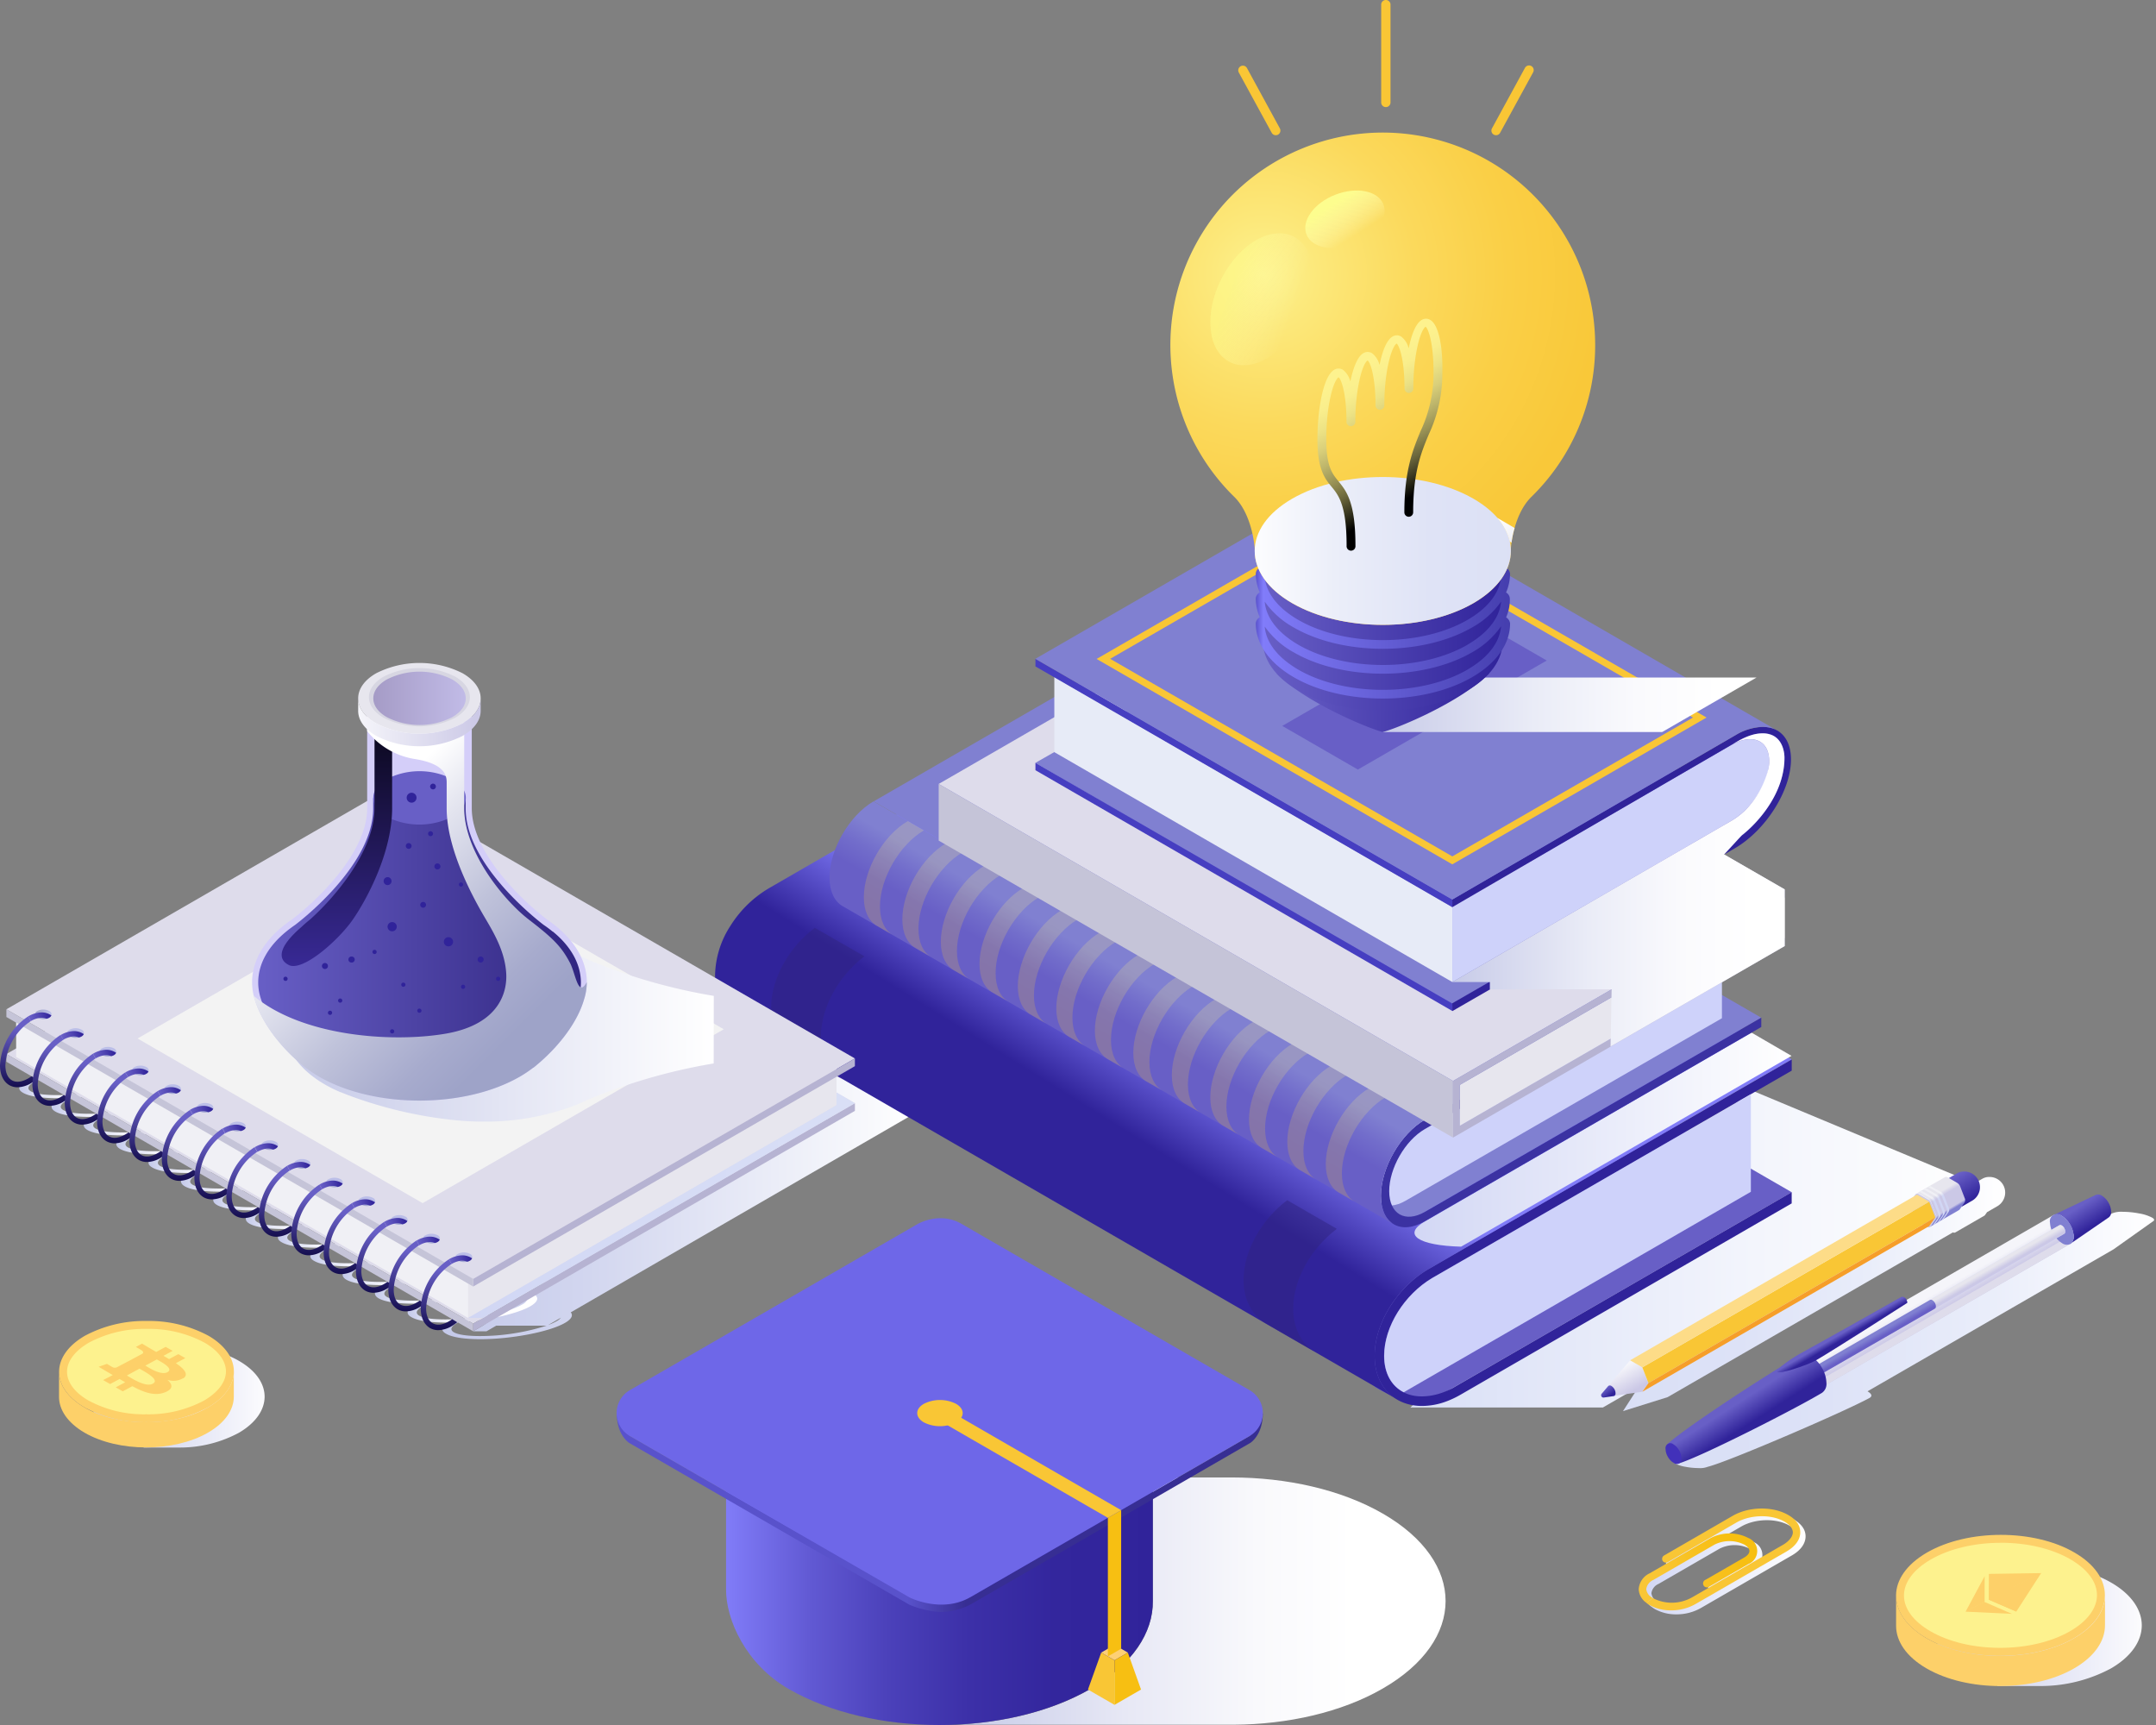 <svg width="475" height="380" viewBox="0 0 475 380" xmlns="http://www.w3.org/2000/svg">
    <rect x="0" y="0" width="475" height="380" fill="#808080" stroke="none"/>
    <defs>
        <linearGradient x1="0%" y1="50.006%" x2="100%" y2="50.006%" id="111vx9g26a">
            <stop stop-color="#D9DFF6" offset="0%"/>
            <stop stop-color="#F3F5FC" offset="60%"/>
            <stop stop-color="#FFF" offset="100%"/>
        </linearGradient>
        <linearGradient x1="-.084%" y1="50.007%" x2="100%" y2="50.007%" id="j5gum1v3xb">
            <stop stop-color="#C4C9EA" offset="0%"/>
            <stop stop-color="#D2D6EF" offset="31%"/>
            <stop stop-color="#F7F8FC" offset="89%"/>
            <stop stop-color="#FFF" offset="100%"/>
        </linearGradient>
        <linearGradient x1=".061%" y1="50%" x2="100.052%" y2="50%" id="0z4ugqb48c">
            <stop stop-color="#C4C9EA" offset="0%"/>
            <stop stop-color="#C6CBEB" offset="1%"/>
            <stop stop-color="#DFE2F4" offset="15%"/>
            <stop stop-color="#F1F2FA" offset="29%"/>
            <stop stop-color="#FCFCFE" offset="44%"/>
            <stop stop-color="#FFF" offset="62%"/>
        </linearGradient>
        <linearGradient x1="0%" y1="49.867%" x2="99.992%" y2="49.867%" id="8wdj1h9w0d">
            <stop stop-color="#C4C9EA" offset="0%"/>
            <stop stop-color="#C6CBEB" offset="1%"/>
            <stop stop-color="#DFE2F4" offset="15%"/>
            <stop stop-color="#F1F2FA" offset="29%"/>
            <stop stop-color="#FCFCFE" offset="44%"/>
            <stop stop-color="#FFF" offset="62%"/>
        </linearGradient>
        <linearGradient x1="0%" y1="50%" x2="99.848%" y2="50%" id="qekkdn5eie">
            <stop stop-color="#C4C9EA" offset="0%"/>
            <stop stop-color="#C6CBEB" offset="1%"/>
            <stop stop-color="#DFE2F4" offset="15%"/>
            <stop stop-color="#F1F2FA" offset="29%"/>
            <stop stop-color="#FCFCFE" offset="44%"/>
            <stop stop-color="#FFF" offset="62%"/>
        </linearGradient>
        <linearGradient x1="0%" y1="49.867%" x2="99.843%" y2="49.867%" id="m911wouxff">
            <stop stop-color="#C4C9EA" offset="0%"/>
            <stop stop-color="#C6CBEB" offset="1%"/>
            <stop stop-color="#DFE2F4" offset="15%"/>
            <stop stop-color="#F1F2FA" offset="29%"/>
            <stop stop-color="#FCFCFE" offset="44%"/>
            <stop stop-color="#FFF" offset="62%"/>
        </linearGradient>
        <linearGradient x1="-.153%" y1="49.867%" x2="99.842%" y2="49.867%" id="v4m6tx0z2g">
            <stop stop-color="#C4C9EA" offset="0%"/>
            <stop stop-color="#C6CBEB" offset="1%"/>
            <stop stop-color="#DFE2F4" offset="15%"/>
            <stop stop-color="#F1F2FA" offset="29%"/>
            <stop stop-color="#FCFCFE" offset="44%"/>
            <stop stop-color="#FFF" offset="62%"/>
        </linearGradient>
        <linearGradient x1="-.031%" y1="49.867%" x2="99.962%" y2="49.867%" id="gll8yfg3h">
            <stop stop-color="#C4C9EA" offset="0%"/>
            <stop stop-color="#C6CBEB" offset="1%"/>
            <stop stop-color="#DFE2F4" offset="15%"/>
            <stop stop-color="#F1F2FA" offset="29%"/>
            <stop stop-color="#FCFCFE" offset="44%"/>
            <stop stop-color="#FFF" offset="62%"/>
        </linearGradient>
        <linearGradient x1="-.123%" y1="49.867%" x2="99.878%" y2="49.867%" id="cmiws5jvji">
            <stop stop-color="#C4C9EA" offset="0%"/>
            <stop stop-color="#C6CBEB" offset="1%"/>
            <stop stop-color="#DFE2F4" offset="15%"/>
            <stop stop-color="#F1F2FA" offset="29%"/>
            <stop stop-color="#FCFCFE" offset="44%"/>
            <stop stop-color="#FFF" offset="62%"/>
        </linearGradient>
        <linearGradient x1="-.031%" y1="49.867%" x2="99.813%" y2="49.867%" id="s0oa6uixej">
            <stop stop-color="#C4C9EA" offset="0%"/>
            <stop stop-color="#C6CBEB" offset="1%"/>
            <stop stop-color="#DFE2F4" offset="15%"/>
            <stop stop-color="#F1F2FA" offset="29%"/>
            <stop stop-color="#FCFCFE" offset="44%"/>
            <stop stop-color="#FFF" offset="62%"/>
        </linearGradient>
        <linearGradient x1="0%" y1="50.201%" x2="99.992%" y2="50.201%" id="10l3srxxdk">
            <stop stop-color="#C4C9EA" offset="0%"/>
            <stop stop-color="#C6CBEB" offset="1%"/>
            <stop stop-color="#DFE2F4" offset="15%"/>
            <stop stop-color="#F1F2FA" offset="29%"/>
            <stop stop-color="#FCFCFE" offset="44%"/>
            <stop stop-color="#FFF" offset="62%"/>
        </linearGradient>
        <linearGradient x1="-.153%" y1="49.867%" x2="99.728%" y2="49.867%" id="1ojtv967hl">
            <stop stop-color="#C4C9EA" offset="0%"/>
            <stop stop-color="#C6CBEB" offset="1%"/>
            <stop stop-color="#DFE2F4" offset="15%"/>
            <stop stop-color="#F1F2FA" offset="29%"/>
            <stop stop-color="#FCFCFE" offset="44%"/>
            <stop stop-color="#FFF" offset="62%"/>
        </linearGradient>
        <linearGradient x1="-.184%" y1="49.467%" x2="99.663%" y2="49.467%" id="14ciziksim">
            <stop stop-color="#C4C9EA" offset="0%"/>
            <stop stop-color="#C6CBEB" offset="1%"/>
            <stop stop-color="#DFE2F4" offset="15%"/>
            <stop stop-color="#F1F2FA" offset="29%"/>
            <stop stop-color="#FCFCFE" offset="44%"/>
            <stop stop-color="#FFF" offset="62%"/>
        </linearGradient>
        <linearGradient x1="37.121%" y1="61.682%" x2="45.51%" y2="52.7%" id="sm4yxrii7n">
            <stop stop-color="#30239A" offset="0%"/>
            <stop stop-color="#817CF8" offset="100%"/>
        </linearGradient>
        <linearGradient x1="0%" y1="50.009%" x2="100%" y2="50.009%" id="lfet25xsqo">
            <stop stop-color="#D1D6F4" offset="0%"/>
            <stop stop-color="#D3D9F5" offset="20%"/>
            <stop stop-color="#D9DFF6" offset="100%"/>
        </linearGradient>
        <linearGradient x1="7.187%" y1="51.681%" x2="78.16%" y2="72.863%" id="aiyx6649gp">
            <stop stop-color="#A5AACD" offset="0%"/>
            <stop stop-color="#BBBEE8" offset="100%"/>
        </linearGradient>
        <linearGradient x1="97.094%" y1="46.832%" x2="6.838%" y2="51.183%" id="xayv7qslbq">
            <stop stop-color="#30239A" offset="0%"/>
            <stop stop-color="#4F44B2" offset="51%"/>
            <stop stop-color="#685FC6" offset="100%"/>
        </linearGradient>
        <linearGradient x1="50%" y1="99.83%" x2="50%" y2="0%" id="u16t3fbyfr">
            <stop stop-color="#150E50" offset="0%"/>
            <stop stop-color="#685FC6" offset="85%"/>
        </linearGradient>
        <linearGradient x1="-2076.066%" y1="3448.142%" x2="-1995.261%" y2="3448.142%" id="v1nfa47xzs">
            <stop stop-color="#A5AACD" offset="0%"/>
            <stop stop-color="#BBBEE8" offset="100%"/>
        </linearGradient>
        <linearGradient x1="96.923%" y1="46.832%" x2="6.667%" y2="51.183%" id="4rz77spjvt">
            <stop stop-color="#30239A" offset="0%"/>
            <stop stop-color="#4F44B2" offset="51%"/>
            <stop stop-color="#685FC6" offset="100%"/>
        </linearGradient>
        <linearGradient x1="50.054%" y1="99.998%" x2="50.054%" y2=".168%" id="3394ejpo8u">
            <stop stop-color="#150E50" offset="0%"/>
            <stop stop-color="#685FC6" offset="85%"/>
        </linearGradient>
        <linearGradient x1="-2046.209%" y1="3232.148%" x2="-1965.403%" y2="3232.148%" id="btxe2cty3v">
            <stop stop-color="#A5AACD" offset="0%"/>
            <stop stop-color="#BBBEE8" offset="100%"/>
        </linearGradient>
        <linearGradient x1="97.089%" y1="46.821%" x2="6.507%" y2="51.187%" id="gmiu4e7klw">
            <stop stop-color="#30239A" offset="0%"/>
            <stop stop-color="#4F44B2" offset="51%"/>
            <stop stop-color="#685FC6" offset="100%"/>
        </linearGradient>
        <linearGradient x1="49.946%" y1="99.83%" x2="49.946%" y2="0%" id="dfbkdrkzwx">
            <stop stop-color="#150E50" offset="0%"/>
            <stop stop-color="#685FC6" offset="85%"/>
        </linearGradient>
        <linearGradient x1="-2036.603%" y1="3028.966%" x2="-1955.024%" y2="3028.966%" id="iqnzih76jy">
            <stop stop-color="#A5AACD" offset="0%"/>
            <stop stop-color="#BBBEE8" offset="100%"/>
        </linearGradient>
        <linearGradient x1="96.923%" y1="46.832%" x2="6.667%" y2="51.183%" id="e4fijbj4zz">
            <stop stop-color="#30239A" offset="0%"/>
            <stop stop-color="#4F44B2" offset="51%"/>
            <stop stop-color="#685FC6" offset="100%"/>
        </linearGradient>
        <linearGradient x1="50%" y1="99.832%" x2="50%" y2="0%" id="hmwks3pc3A">
            <stop stop-color="#150E50" offset="0%"/>
            <stop stop-color="#685FC6" offset="85%"/>
        </linearGradient>
        <linearGradient x1="-2006.22%" y1="2812.022%" x2="-1924.641%" y2="2812.022%" id="nvs5b07maB">
            <stop stop-color="#A5AACD" offset="0%"/>
            <stop stop-color="#BBBEE8" offset="100%"/>
        </linearGradient>
        <linearGradient x1="-1956.398%" y1="2584.165%" x2="-1875.592%" y2="2584.165%" id="nbbsyhnrnC">
            <stop stop-color="#A5AACD" offset="0%"/>
            <stop stop-color="#BBBEE8" offset="100%"/>
        </linearGradient>
        <linearGradient x1="50.054%" y1="99.608%" x2="50.054%" y2="-.224%" id="1dbi3gltaD">
            <stop stop-color="#150E50" offset="0%"/>
            <stop stop-color="#685FC6" offset="85%"/>
        </linearGradient>
        <linearGradient x1="-1926.303%" y1="2357.36%" x2="-1845.498%" y2="2357.36%" id="nglms9xxvE">
            <stop stop-color="#A5AACD" offset="0%"/>
            <stop stop-color="#BBBEE8" offset="100%"/>
        </linearGradient>
        <linearGradient x1="96.404%" y1="46.804%" x2="5.822%" y2="51.085%" id="juxyoh66uF">
            <stop stop-color="#30239A" offset="0%"/>
            <stop stop-color="#4F44B2" offset="51%"/>
            <stop stop-color="#685FC6" offset="100%"/>
        </linearGradient>
        <linearGradient x1="49.403%" y1="99.887%" x2="49.403%" y2="0%" id="xtsbuf97aG">
            <stop stop-color="#150E50" offset="0%"/>
            <stop stop-color="#685FC6" offset="85%"/>
        </linearGradient>
        <linearGradient x1="-1915.789%" y1="2161.192%" x2="-1834.211%" y2="2161.192%" id="90m053j97H">
            <stop stop-color="#A5AACD" offset="0%"/>
            <stop stop-color="#BBBEE8" offset="100%"/>
        </linearGradient>
        <linearGradient x1="50.434%" y1="99.832%" x2="50.434%" y2="0%" id="rmbt4n2enI">
            <stop stop-color="#150E50" offset="0%"/>
            <stop stop-color="#685FC6" offset="85%"/>
        </linearGradient>
        <linearGradient x1="-1890.168%" y1="1944.249%" x2="-1808.393%" y2="1944.249%" id="igdmcgxtjJ">
            <stop stop-color="#A5AACD" offset="0%"/>
            <stop stop-color="#BBBEE8" offset="100%"/>
        </linearGradient>
        <linearGradient x1="-1836.967%" y1="1720.187%" x2="-1755.924%" y2="1720.187%" id="4r7njo69zK">
            <stop stop-color="#A5AACD" offset="0%"/>
            <stop stop-color="#BBBEE8" offset="100%"/>
        </linearGradient>
        <linearGradient x1="50.054%" y1="100%" x2="50.054%" y2="0%" id="jxusy33lpL">
            <stop stop-color="#150E50" offset="0%"/>
            <stop stop-color="#685FC6" offset="85%"/>
        </linearGradient>
        <linearGradient x1="-1812.231%" y1="1504.193%" x2="-1730.965%" y2="1504.193%" id="b8zokcf2cM">
            <stop stop-color="#A5AACD" offset="0%"/>
            <stop stop-color="#BBBEE8" offset="100%"/>
        </linearGradient>
        <linearGradient x1="49.946%" y1="99.832%" x2="49.946%" y2="0%" id="f7sq9n813N">
            <stop stop-color="#150E50" offset="0%"/>
            <stop stop-color="#685FC6" offset="85%"/>
        </linearGradient>
        <linearGradient x1="-1795.192%" y1="1293.419%" x2="-1713.381%" y2="1293.419%" id="kf695wps5O">
            <stop stop-color="#A5AACD" offset="0%"/>
            <stop stop-color="#BBBEE8" offset="100%"/>
        </linearGradient>
        <linearGradient x1="97.094%" y1="46.832%" x2="6.667%" y2="51.183%" id="8uw2ontrpP">
            <stop stop-color="#30239A" offset="0%"/>
            <stop stop-color="#4F44B2" offset="51%"/>
            <stop stop-color="#685FC6" offset="100%"/>
        </linearGradient>
        <linearGradient x1="49.73%" y1="99.831%" x2="49.73%" y2="0%" id="2yvuzdrerQ">
            <stop stop-color="#150E50" offset="0%"/>
            <stop stop-color="#685FC6" offset="85%"/>
        </linearGradient>
        <linearGradient x1="-1752.113%" y1="1071.103%" x2="-1670.847%" y2="1071.103%" id="urj9i52mrR">
            <stop stop-color="#A5AACD" offset="0%"/>
            <stop stop-color="#BBBEE8" offset="100%"/>
        </linearGradient>
        <linearGradient x1="50%" y1="99.942%" x2="50%" y2=".112%" id="0fkn4gsp5S">
            <stop stop-color="#150E50" offset="0%"/>
            <stop stop-color="#685FC6" offset="85%"/>
        </linearGradient>
        <linearGradient x1="-1722.173%" y1="856.668%" x2="-1640.907%" y2="856.668%" id="pq2n5kiidT">
            <stop stop-color="#A5AACD" offset="0%"/>
            <stop stop-color="#BBBEE8" offset="100%"/>
        </linearGradient>
        <linearGradient x1="49.946%" y1="99.831%" x2="49.946%" y2="0%" id="xt6tgd826U">
            <stop stop-color="#150E50" offset="0%"/>
            <stop stop-color="#685FC6" offset="85%"/>
        </linearGradient>
        <linearGradient x1="-.006%" y1="49.972%" x2="100%" y2="49.972%" id="1nvlsa7s0V">
            <stop stop-color="#D1D6F4" offset="0%"/>
            <stop stop-color="#FFF" offset="100%"/>
        </linearGradient>
        <linearGradient x1="54.784%" y1="44.202%" x2="45.865%" y2="55.175%" id="mblc42nucW">
            <stop stop-color="#8080D1" offset="0%"/>
            <stop stop-color="#726DCB" offset="34%"/>
            <stop stop-color="#685FC6" offset="68%"/>
        </linearGradient>
        <linearGradient x1="38.601%" y1="88.057%" x2="63.161%" y2="7.347%" id="5lwrh6g4lX">
            <stop stop-color="#F9C635" offset="0%"/>
            <stop stop-color="#FACD43" offset="22%"/>
            <stop stop-color="#FBE069" offset="64%"/>
            <stop stop-color="#FDF28E" offset="100%"/>
        </linearGradient>
        <linearGradient x1="38.601%" y1="88.022%" x2="63.142%" y2="7.347%" id="m9n50iqcqY">
            <stop stop-color="#F9C635" offset="0%"/>
            <stop stop-color="#FACD43" offset="22%"/>
            <stop stop-color="#FBE069" offset="64%"/>
            <stop stop-color="#FDF28E" offset="100%"/>
        </linearGradient>
        <linearGradient x1="38.493%" y1="88.022%" x2="63.068%" y2="7.347%" id="9rutijlfgZ">
            <stop stop-color="#F9C635" offset="0%"/>
            <stop stop-color="#FACD43" offset="22%"/>
            <stop stop-color="#FBE069" offset="64%"/>
            <stop stop-color="#FDF28E" offset="100%"/>
        </linearGradient>
        <linearGradient x1="38.583%" y1="88.022%" x2="63.142%" y2="7.347%" id="ss09dnw4zaa">
            <stop stop-color="#F9C635" offset="0%"/>
            <stop stop-color="#FACD43" offset="22%"/>
            <stop stop-color="#FBE069" offset="64%"/>
            <stop stop-color="#FDF28E" offset="100%"/>
        </linearGradient>
        <linearGradient x1="38.57%" y1="88.145%" x2="63.197%" y2="7.357%" id="iml7mo3u8ab">
            <stop stop-color="#F9C635" offset="0%"/>
            <stop stop-color="#FACD43" offset="22%"/>
            <stop stop-color="#FBE069" offset="64%"/>
            <stop stop-color="#FDF28E" offset="100%"/>
        </linearGradient>
        <linearGradient x1="38.592%" y1="88.053%" x2="63.134%" y2="7.349%" id="u6aj6s3qeac">
            <stop stop-color="#F9C635" offset="0%"/>
            <stop stop-color="#FACD43" offset="22%"/>
            <stop stop-color="#FBE069" offset="64%"/>
            <stop stop-color="#FDF28E" offset="100%"/>
        </linearGradient>
        <linearGradient x1="38.585%" y1="88.057%" x2="63.16%" y2="7.347%" id="sdaeyvsm0ad">
            <stop stop-color="#F9C635" offset="0%"/>
            <stop stop-color="#FACD43" offset="22%"/>
            <stop stop-color="#FBE069" offset="64%"/>
            <stop stop-color="#FDF28E" offset="100%"/>
        </linearGradient>
        <linearGradient x1="38.601%" y1="88.022%" x2="63.161%" y2="7.347%" id="e685wr2exae">
            <stop stop-color="#F9C635" offset="0%"/>
            <stop stop-color="#FACD43" offset="22%"/>
            <stop stop-color="#FBE069" offset="64%"/>
            <stop stop-color="#FDF28E" offset="100%"/>
        </linearGradient>
        <linearGradient x1="38.602%" y1="88.053%" x2="63.081%" y2="7.349%" id="t1u97nnr2af">
            <stop stop-color="#F9C635" offset="0%"/>
            <stop stop-color="#FACD43" offset="22%"/>
            <stop stop-color="#FBE069" offset="64%"/>
            <stop stop-color="#FDF28E" offset="100%"/>
        </linearGradient>
        <linearGradient x1="38.601%" y1="88.162%" x2="63.161%" y2="7.486%" id="ov6bq2yplag">
            <stop stop-color="#F9C635" offset="0%"/>
            <stop stop-color="#FACD43" offset="22%"/>
            <stop stop-color="#FBE069" offset="64%"/>
            <stop stop-color="#FDF28E" offset="100%"/>
        </linearGradient>
        <linearGradient x1="38.585%" y1="88.022%" x2="63.16%" y2="7.347%" id="xild8326rah">
            <stop stop-color="#F9C635" offset="0%"/>
            <stop stop-color="#FACD43" offset="22%"/>
            <stop stop-color="#FBE069" offset="64%"/>
            <stop stop-color="#FDF28E" offset="100%"/>
        </linearGradient>
        <linearGradient x1="0%" y1="49.941%" x2="99.988%" y2="49.941%" id="g7wgxwo9aai">
            <stop stop-color="#C4C9EA" offset="0%"/>
            <stop stop-color="#D2D6EF" offset="31%"/>
            <stop stop-color="#F7F7FC" offset="88%"/>
            <stop stop-color="#FFF" offset="100%"/>
        </linearGradient>
        <linearGradient x1="-1.796%" y1="50.001%" x2="99.73%" y2="50.001%" id="4fu01pbz4aj">
            <stop stop-color="#D9DFF6" offset="0%"/>
            <stop stop-color="#DDE2F7" offset="32%"/>
            <stop stop-color="#E9EDFA" offset="65%"/>
            <stop stop-color="#FEFEFF" offset="98%"/>
            <stop stop-color="#FFF" offset="100%"/>
        </linearGradient>
        <linearGradient x1="77.809%" y1="80.024%" x2="34.47%" y2="6.967%" id="pht8ys5wdak">
            <stop stop-color="#30239A" offset="0%"/>
            <stop stop-color="#685FC6" offset="100%"/>
        </linearGradient>
        <linearGradient x1="66.04%" y1="83.621%" x2="28.119%" y2="24.575%" id="n5d35ucvaal">
            <stop stop-color="#CBC8E6" offset="0%"/>
            <stop stop-color="#F5F5FA" offset="100%"/>
        </linearGradient>
        <linearGradient x1="68.298%" y1="78.703%" x2="24.144%" y2="30.973%" id="4n9z5gurfam">
            <stop stop-color="#30239A" offset="0%"/>
            <stop stop-color="#685FC6" offset="100%"/>
        </linearGradient>
        <linearGradient x1="67.714%" y1="74.591%" x2="32.742%" y2="14.853%" id="b5uqrcvu5an">
            <stop stop-color="#8080D1" offset="7%"/>
            <stop stop-color="#CBC8E6" offset="14%"/>
            <stop stop-color="#CBC8E6" offset="56%"/>
            <stop stop-color="#E7E6EE" offset="69%"/>
        </linearGradient>
        <linearGradient x1="70.031%" y1="86.188%" x2="28.83%" y2="5.042%" id="uwr431w9eao">
            <stop stop-color="#D1D6F4" offset="56%"/>
            <stop stop-color="#F0F0F5" offset="69%"/>
        </linearGradient>
        <linearGradient x1="69.654%" y1="85.759%" x2="28.876%" y2="4.789%" id="8lmr4ozceap">
            <stop stop-color="#D1D6F4" offset="56%"/>
            <stop stop-color="#F0F0F5" offset="69%"/>
        </linearGradient>
        <linearGradient x1="69.973%" y1="85.863%" x2="28.914%" y2="4.835%" id="ria5jwa25aq">
            <stop stop-color="#D1D6F4" offset="56%"/>
            <stop stop-color="#F0F0F5" offset="69%"/>
        </linearGradient>
        <linearGradient x1="-.033%" y1="49.971%" x2="99.982%" y2="49.971%" id="33y6mdlmuar">
            <stop stop-color="#D9DFF6" offset="0%"/>
            <stop stop-color="#DDE2F7" offset="32%"/>
            <stop stop-color="#E9EDFA" offset="65%"/>
            <stop stop-color="#FEFEFF" offset="98%"/>
            <stop stop-color="#FFF" offset="100%"/>
        </linearGradient>
        <linearGradient x1="68.25%" y1="64.146%" x2="40.552%" y2="27.815%" id="52r54ii97as">
            <stop stop-color="#30239A" offset="0%"/>
            <stop stop-color="#685FC6" offset="100%"/>
        </linearGradient>
        <linearGradient x1="47.853%" y1="46.163%" x2="53.888%" y2="52.892%" id="pgr4y7zuyat">
            <stop stop-color="#F5F5FA" offset="0%"/>
            <stop stop-color="#CBC8E6" offset="100%"/>
        </linearGradient>
        <linearGradient x1="49.343%" y1="48.888%" x2="51.227%" y2="50.839%" id="3ut17ebt9au">
            <stop stop-color="#D9DFF6" offset="0%"/>
            <stop stop-color="#CED2FA" offset="100%"/>
        </linearGradient>
        <linearGradient x1="49.343%" y1="48.888%" x2="51.227%" y2="50.839%" id="npjfg5dsbav">
            <stop stop-color="#E7E6EE" offset="0%"/>
            <stop stop-color="#CBC8E6" offset="100%"/>
        </linearGradient>
        <linearGradient x1="48.836%" y1="47.882%" x2="52.327%" y2="51.616%" id="r1rsvpqbqaw">
            <stop stop-color="#8080D1" offset="0%"/>
            <stop stop-color="#685FC6" offset="100%"/>
        </linearGradient>
        <linearGradient x1="57.236%" y1="58.417%" x2="44.323%" y2="44.58%" id="1ftr17dv4ax">
            <stop stop-color="#30239A" offset="0%"/>
            <stop stop-color="#685FC6" offset="100%"/>
        </linearGradient>
        <linearGradient x1="52.695%" y1="53.481%" x2="48.458%" y2="49.145%" id="70kvedsh8ay">
            <stop stop-color="#30239A" offset="0%"/>
            <stop stop-color="#685FC6" offset="100%"/>
        </linearGradient>
        <linearGradient x1="-.245%" y1="50.026%" x2="99.779%" y2="50.026%" id="lxb62yqb3az">
            <stop stop-color="#D1D6F4" offset="0%"/>
            <stop stop-color="#E9ECFA" offset="49%"/>
            <stop stop-color="#FFF" offset="100%"/>
        </linearGradient>
        <linearGradient x1="17.41%" y1="61.574%" x2="92.508%" y2="36.187%" id="0e1ag56q8aA">
            <stop stop-color="#F9C635" offset="0%"/>
            <stop stop-color="#F8C11E" offset="53%"/>
            <stop stop-color="#F7BF12" offset="94%"/>
        </linearGradient>
        <linearGradient x1="0%" y1="49.982%" x2="100%" y2="49.982%" id="nryxfm1ufaB">
            <stop stop-color="#E7EBF7" offset="0%"/>
            <stop stop-color="#EBEEF8" offset="41%"/>
            <stop stop-color="#F7F8FC" offset="82%"/>
            <stop stop-color="#FFF" offset="100%"/>
        </linearGradient>
        <linearGradient x1=".019%" y1="50.022%" x2="100%" y2="50.022%" id="93ar07b3laC">
            <stop stop-color="#C6CAE8" offset="0%"/>
            <stop stop-color="#FFF" offset="100%"/>
        </linearGradient>
        <linearGradient x1="-.049%" y1="49.886%" x2="99.951%" y2="49.886%" id="mcg3ryp7daD">
            <stop stop-color="#685FC6" offset="0%"/>
            <stop stop-color="#302580" offset="100%"/>
        </linearGradient>
        <linearGradient x1="50.05%" y1="100.003%" x2="50.05%" y2=".003%" id="2rcldsrkdaE">
            <stop stop-color="#392A98" offset="0%"/>
            <stop stop-color="#201754" offset="44%"/>
            <stop offset="100%"/>
        </linearGradient>
        <linearGradient x1="73.868%" y1="87.982%" x2="25.276%" y2="24.92%" id="dezf5lhcqaF">
            <stop stop-color="#9EA3C8" offset="0%"/>
            <stop stop-color="#A7ABCD" offset="14%"/>
            <stop stop-color="#BFC2DA" offset="38%"/>
            <stop stop-color="#E5E6F0" offset="67%"/>
            <stop stop-color="#FFF" offset="84%"/>
        </linearGradient>
        <linearGradient x1="-.129%" y1="50.037%" x2="99.871%" y2="50.037%" id="q6dloyjyaaG">
            <stop stop-color="#A59BC6" offset="0%"/>
            <stop stop-color="#C1BBE7" offset="100%"/>
        </linearGradient>
        <linearGradient x1="0%" y1="49.935%" x2="100%" y2="49.935%" id="i3e7ubd4waH">
            <stop stop-color="#F5F5FA" offset="0%"/>
            <stop stop-color="#CBC8E6" offset="100%"/>
        </linearGradient>
        <linearGradient x1="88.374%" y1="35.789%" x2="35.363%" y2="55.402%" id="4c1y4xqw4aI">
            <stop stop-color="#685FC6" offset="0%"/>
            <stop stop-color="#716BCA" offset="22%"/>
            <stop stop-color="#7C7BCF" offset="60%"/>
            <stop stop-color="#8080D1" offset="90%"/>
        </linearGradient>
        <linearGradient x1="0%" y1="49.964%" x2="100%" y2="49.964%" id="2vrjzg60caJ">
            <stop stop-color="#C6CAE8" offset="0%"/>
            <stop stop-color="#D1D4EC" offset="11%"/>
            <stop stop-color="#EAECF7" offset="41%"/>
            <stop stop-color="#FAFAFD" offset="68%"/>
            <stop stop-color="#FFF" offset="90%"/>
        </linearGradient>
        <linearGradient x1="0%" y1="50%" x2="100%" y2="50%" id="m7n3z6ymxaK">
            <stop stop-color="#685FC6" offset="0%"/>
            <stop stop-color="#30239A" offset="100%"/>
        </linearGradient>
        <linearGradient x1="0%" y1="50.006%" x2="100%" y2="50.006%" id="d75fi9jn3aL">
            <stop stop-color="#685FC6" offset="0%"/>
            <stop stop-color="#30239A" offset="100%"/>
        </linearGradient>
        <linearGradient x1="-.016%" y1="49.932%" x2="99.984%" y2="49.932%" id="fjgmimxloaM">
            <stop stop-color="#5952CB" offset="0%"/>
            <stop stop-color="#817CFA" offset="3%"/>
            <stop stop-color="#453EAE" offset="100%"/>
        </linearGradient>
        <linearGradient x1=".029%" y1="49.987%" x2="99.971%" y2="49.987%" id="s82sdry29aO">
            <stop stop-color="#FFF" offset="0%"/>
            <stop stop-color="#EBEEF9" offset="33%"/>
            <stop stop-color="#DFE3F6" offset="67%"/>
            <stop stop-color="#DBE0F5" offset="100%"/>
        </linearGradient>
        <linearGradient x1="36.439%" y1="-9.236%" x2="76.898%" y2="90.446%" id="vym1jg1qlaP">
            <stop stop-color="#FFF" offset="1%"/>
            <stop stop-color="#F0F0F5" offset="100%"/>
        </linearGradient>
        <linearGradient x1="61.828%" y1="80.676%" x2="42.6%" y2="18.885%" id="bwj2hrluwaQ">
            <stop offset="0%"/>
            <stop stop-color="#37351F" offset="12%"/>
            <stop stop-color="#6B673C" offset="24%"/>
            <stop stop-color="#989155" offset="37%"/>
            <stop stop-color="#BCB46A" offset="50%"/>
            <stop stop-color="#D9CF7A" offset="62%"/>
            <stop stop-color="#EDE385" offset="75%"/>
            <stop stop-color="#F9EE8C" offset="87%"/>
            <stop stop-color="#FDF28E" offset="100%"/>
        </linearGradient>
        <linearGradient x1="47%" y1="52%" x2="53%" y2="52%" id="bltm4enaeaR">
            <stop stop-color="#C6CAE8" offset="0%"/>
            <stop stop-color="#D1D4EC" offset="11%"/>
            <stop stop-color="#EAECF7" offset="41%"/>
            <stop stop-color="#FAFAFD" offset="68%"/>
            <stop stop-color="#FFF" offset="90%"/>
        </linearGradient>
        <linearGradient x1="0%" y1="50.008%" x2="100%" y2="50.008%" id="g2k2s9kg6aS">
            <stop stop-color="#C6CAE8" offset="0%"/>
            <stop stop-color="#D1D4EC" offset="11%"/>
            <stop stop-color="#EAECF7" offset="41%"/>
            <stop stop-color="#FAFAFD" offset="68%"/>
            <stop stop-color="#FFF" offset="90%"/>
        </linearGradient>
        <linearGradient x1=".024%" y1="49.992%" x2="100.005%" y2="49.992%" id="8tp1lwab1aT">
            <stop stop-color="#C6CAE8" offset="0%"/>
            <stop stop-color="#C9CDE9" offset="3%"/>
            <stop stop-color="#E7E8F5" offset="33%"/>
            <stop stop-color="#F9F9FC" offset="59%"/>
            <stop stop-color="#FFF" offset="78%"/>
        </linearGradient>
        <linearGradient x1="100.008%" y1="50.034%" x2=".002%" y2="50.034%" id="el5uofpbeaU">
            <stop stop-color="#30239A" offset="0%"/>
            <stop stop-color="#33269D" offset="23%"/>
            <stop stop-color="#3C30A8" offset="43%"/>
            <stop stop-color="#4B41BA" offset="62%"/>
            <stop stop-color="#6159D3" offset="80%"/>
            <stop stop-color="#7C77F3" offset="97%"/>
            <stop stop-color="#817CF8" offset="100%"/>
        </linearGradient>
        <linearGradient x1="0%" y1="50.05%" x2="100%" y2="50.05%" id="o4scbjr0saV">
            <stop stop-color="#5952CB" offset="45%"/>
            <stop stop-color="#372E93" offset="54%"/>
        </linearGradient>
        <linearGradient x1=".007%" y1="50.004%" x2="99.997%" y2="50.004%" id="5m9ynomxsaW">
            <stop stop-color="#C4C9EA" offset="0%"/>
            <stop stop-color="#D2D6EF" offset="31%"/>
            <stop stop-color="#F7F7FC" offset="88%"/>
            <stop stop-color="#FFF" offset="100%"/>
        </linearGradient>
        <linearGradient x1="74.307%" y1="63.709%" x2="24.474%" y2="41.079%" id="lxodpmulkaX">
            <stop stop-color="#FFFFC1" stop-opacity="0" offset="0%"/>
            <stop stop-color="#FDFD8E" offset="100%"/>
        </linearGradient>
        <linearGradient x1="66.843%" y1="70.069%" x2="32.825%" y2="29.594%" id="171y9vwzsaY">
            <stop stop-color="#FFFFC1" stop-opacity="0" offset="0%"/>
            <stop stop-color="#FDFD8E" offset="100%"/>
        </linearGradient>
        <radialGradient cx="25.431%" cy="30.79%" fx="25.431%" fy="30.79%" r="94.937%" gradientTransform="matrix(1 0 0 .863 0 .042)" id="du82j5amhaN">
            <stop stop-color="#FDF28E" offset="0%"/>
            <stop stop-color="#FCE87A" offset="13%"/>
            <stop stop-color="#FBD95C" offset="36%"/>
            <stop stop-color="#FACF46" offset="58%"/>
            <stop stop-color="#F9C839" offset="80%"/>
            <stop stop-color="#F9C635" offset="100%"/>
        </radialGradient>
    </defs>
    <g fill-rule="nonzero" fill="none">
        <path fill="url(#111vx9g26a)" style="mix-blend-mode:multiply" d="m437.115 261.57-51.503-21.499-74.873 69.979h42.414z"/>
        <path d="m201.703 245.167-14.14-9.859-3.26 1.888-77.906 54.833-2.15 1.24h2.936l2.15-1.24h11.09a48.837 48.837 0 0 1-14.673 2.29c-2.78 0-4.824-.298-5.75-.83-.927-.534-.665-1.268.725-2.072.244-.14.524-.28.874-.42l-1.119-.638a11.99 11.99 0 0 0-1.494.717c-1.023.594-1.547 1.171-1.547 1.696 0 .384.28.742.874 1.057 1.302.76 3.976 1.18 7.524 1.18 6.852 0 15.216-1.617 18.642-3.592.935-.542 1.433-1.075 1.503-1.565a.874.874 0 0 0-.244-.751l75.965-43.934zm-79.138 45.909c-.58.322-1.185.597-1.809.822l2.832-1.635a3.4 3.4 0 0 1-1.023.813z" fill="url(#j5gum1v3xb)" style="mix-blend-mode:multiply"/>
        <path d="M109.971 280.65a2.368 2.368 0 0 0-.952.323.874.874 0 0 0-.324.306.7.7 0 0 1 .341.874c-.265.497-.69.891-1.206 1.119-3.094 1.791-10.662 3.242-16.859 3.242-2.779 0-4.815-.288-5.742-.822-.926-.533-.673-1.276.717-2.08.245-.14.533-.28.874-.42l-1.171-.655c-.517.205-1.02.444-1.503.717-1.023.594-1.539 1.171-1.539 1.696 0 .384.271.742.822 1.066 1.31.751 3.985 1.17 7.525 1.17 6.852 0 15.216-1.607 18.641-3.591.936-.542 1.434-1.075 1.512-1.565.08-.489-.244-.96-1.136-1.38z" fill="url(#0z4ugqb48c)" style="mix-blend-mode:multiply"/>
        <path d="M102.84 276.533c-.337.04-.662.15-.953.324a.874.874 0 0 0-.323.305c.321.16.471.537.35.874a2.622 2.622 0 0 1-1.207 1.12c-3.102 1.79-10.662 3.242-16.867 3.242-2.77 0-4.816-.289-5.742-.822-.927-.533-.673-1.276.716-2.08.245-.14.533-.28.83-.42l-1.11-.638c-.516.205-1.018.444-1.503.717-1.022.594-1.538 1.171-1.538 1.696 0 .384.271.742.822 1.066 1.31.751 3.985 1.171 7.525 1.171 6.852 0 15.215-1.608 18.65-3.592.935-.542 1.425-1.075 1.503-1.564.079-.49-.262-1.005-1.153-1.399z" fill="url(#8wdj1h9w0d)" style="mix-blend-mode:multiply"/>
        <path d="M95.708 272.417c-.337.04-.661.15-.952.323a.874.874 0 0 0-.324.306c.322.16.472.536.35.874a2.622 2.622 0 0 1-1.206 1.119c-3.103 1.791-10.663 3.242-16.86 3.242-2.778 0-4.823-.288-5.75-.821-.926-.533-.673-1.276.717-2.08.256-.14.547-.28.874-.42l-1.154-.655a11.99 11.99 0 0 0-1.494.716c-1.032.595-1.547 1.171-1.547 1.696 0 .384.28.743.874 1.066 1.302.752 3.976 1.171 7.525 1.171 6.851 0 15.215-1.608 18.641-3.592.935-.542 1.434-1.075 1.503-1.564.07-.49-.297-.962-1.197-1.381z" fill="url(#qekkdn5eie)" style="mix-blend-mode:multiply"/>
        <path d="M88.577 268.3a2.325 2.325 0 0 0-.944.324.787.787 0 0 0-.324.306c.315.166.46.538.341.874-.265.497-.69.891-1.206 1.118-3.094 1.792-10.662 3.243-16.859 3.243-2.779 0-4.815-.289-5.742-.822-.926-.533-.673-1.276.717-2.08.245-.14.524-.28.83-.42l-1.118-.637a11.99 11.99 0 0 0-1.495.716c-1.022.595-1.547 1.171-1.547 1.696 0 .384.28.743.874 1.066 1.311.752 3.977 1.171 7.525 1.171 6.852 0 15.216-1.608 18.642-3.592.935-.542 1.433-1.075 1.512-1.564.078-.49-.306-.979-1.206-1.399z" fill="url(#m911wouxff)" style="mix-blend-mode:multiply"/>
        <path d="M81.454 264.184a2.368 2.368 0 0 0-.953.323.874.874 0 0 0-.323.306.7.7 0 0 1 .34.874c-.265.498-.69.892-1.205 1.119-3.094 1.792-10.663 3.242-16.86 3.242-2.779 0-4.815-.288-5.741-.821-.927-.533-.673-1.276.716-2.08.245-.14.533-.28.874-.42l-1.11-.638c-.516.205-1.019.444-1.503.717-1.022.594-1.538 1.171-1.538 1.695 0 .385.27.743.822 1.067 1.31.751 3.985 1.17 7.524 1.17 6.852 0 15.216-1.607 18.642-3.591.935-.542 1.433-1.075 1.512-1.565.079-.489-.306-.978-1.197-1.398z" fill="url(#v4m6tx0z2g)" style="mix-blend-mode:multiply"/>
        <path d="M74.287 260.068c-.337.04-.661.15-.952.323a.874.874 0 0 0-.324.306.7.7 0 0 1 .341.874c-.264.495-.685.89-1.197 1.119-3.103 1.791-10.663 3.242-16.868 3.242-2.77 0-4.815-.288-5.742-.822-.926-.533-.673-1.276.717-2.08.245-.14.533-.28.874-.42l-1.11-.637c-.517.204-1.02.444-1.503.717-1.023.594-1.539 1.17-1.539 1.695 0 .385.271.743.822 1.066 1.31.752 3.985 1.171 7.525 1.171 6.852 0 15.216-1.608 18.642-3.592.943-.533 1.433-1.075 1.512-1.564.078-.49-.271-.979-1.198-1.398z" fill="url(#gll8yfg3h)" style="mix-blend-mode:multiply"/>
        <path d="M67.19 255.951c-.336.04-.66.15-.952.324a.874.874 0 0 0-.323.306c.321.16.471.536.35.874a2.622 2.622 0 0 1-1.207 1.118c-3.102 1.748-10.662 3.243-16.859 3.243-2.779 0-4.824-.289-5.75-.822-.927-.533-.673-1.276.716-2.08.257-.14.548-.28.874-.42l-1.118-.637a11.99 11.99 0 0 0-1.495.716c-1.031.594-1.547 1.171-1.547 1.696 0 .384.271.743.83 1.066 1.303.752 3.977 1.171 7.525 1.171 6.852 0 15.216-1.608 18.642-3.592.935-.533 1.433-1.075 1.503-1.564.07-.49-.288-.98-1.188-1.399z" fill="url(#cmiws5jvji)" style="mix-blend-mode:multiply"/>
        <path d="M60.059 251.835a2.325 2.325 0 0 0-.944.323.787.787 0 0 0-.323.306c.315.166.46.539.34.874-.265.498-.69.892-1.205 1.119-3.103 1.774-10.663 3.242-16.85 3.242-2.78 0-4.816-.288-5.743-.821-.926-.533-.672-1.276.717-2.08.245-.14.525-.28.83-.42l-1.118-.638a11.99 11.99 0 0 0-1.495.717c-1.022.594-1.547 1.17-1.547 1.695 0 .385.28.743.874 1.067 1.311.751 3.977 1.17 7.525 1.17 6.852 0 15.216-1.607 18.642-3.591.935-.533 1.433-1.075 1.512-1.565.078-.49-.315-.979-1.215-1.398z" fill="url(#s0oa6uixej)" style="mix-blend-mode:multiply"/>
        <path d="M52.936 247.719a2.368 2.368 0 0 0-.952.323.874.874 0 0 0-.324.306.708.708 0 0 1 .341.874c-.265.497-.69.891-1.206 1.118-3.094 1.792-10.662 3.252-16.859 3.252-2.78 0-4.815-.298-5.742-.83-.926-.534-.673-1.277.717-2.08.245-.14.533-.28.874-.42l-1.11-.638c-.517.204-1.02.443-1.503.716-1.023.595-1.539 1.172-1.539 1.696 0 .384.271.743.822 1.066 1.31.752 3.985 1.171 7.525 1.171 6.852 0 15.216-1.608 18.642-3.592.935-.533 1.433-1.075 1.512-1.564.078-.49-.306-.979-1.198-1.398z" fill="url(#v4m6tx0z2g)" style="mix-blend-mode:multiply"/>
        <path d="M45.805 243.602c-.337.04-.662.15-.953.324a.874.874 0 0 0-.323.305.7.7 0 0 1 .34.874c-.26.485-.67.872-1.17 1.102-3.103 1.747-10.663 3.25-16.868 3.25-2.77 0-4.816-.296-5.742-.83-.927-.533-.673-1.276.716-2.08.245-.14.534-.28.83-.42l-1.135-.663c-.517.204-1.02.443-1.504.716-1.022.595-1.538 1.171-1.538 1.696 0 .384.271.743.822 1.066 1.31.752 3.985 1.171 7.525 1.171 6.851 0 15.215-1.608 18.641-3.592.944-.533 1.434-1.075 1.512-1.564.079-.49-.262-.935-1.153-1.355z" fill="url(#10l3srxxdk)" style="mix-blend-mode:multiply"/>
        <path d="M38.673 239.486c-.337.04-.661.15-.953.323a.874.874 0 0 0-.323.306c.321.16.472.536.35.874a2.622 2.622 0 0 1-1.206 1.119c-3.103 1.791-10.663 3.25-16.86 3.25-2.778 0-4.824-.296-5.75-.83-.926-.533-.673-1.275.717-2.08.25-.14.542-.28.874-.419l-1.119-.638c-.513.208-1.012.447-1.495.717-1.03.594-1.546 1.17-1.546 1.704 0 .376.27.734.83 1.057 1.302.752 3.976 1.172 7.525 1.172 6.852 0 15.215-1.609 18.641-3.592.936-.534 1.434-1.067 1.504-1.565.07-.498-.289-.979-1.189-1.398z" fill="url(#cmiws5jvji)" style="mix-blend-mode:multiply"/>
        <path d="M31.541 235.37a2.325 2.325 0 0 0-.943.323.787.787 0 0 0-.324.306c.315.166.46.538.341.874-.267.495-.692.889-1.206 1.118-3.103 1.792-10.662 3.251-16.859 3.251-2.779 0-4.815-.297-5.742-.83-.926-.533-.673-1.276.717-2.08.245-.14.524-.28.874-.42l-1.119-.637c-.512.207-1.011.447-1.494.716-1.023.595-1.547 1.171-1.547 1.705 0 .384.28.734.874 1.057 1.31.752 3.976 1.171 7.525 1.171 6.851 0 15.215-1.608 18.641-3.592.935-.533 1.434-1.066 1.504-1.564.07-.498-.341-.98-1.242-1.399z" fill="url(#1ojtv967hl)" style="mix-blend-mode:multiply"/>
        <path d="M117.112 284.792a2.325 2.325 0 0 0-.953.324.874.874 0 0 0-.323.305.7.7 0 0 1 .34.874c-.265.498-.69.892-1.206 1.12-3.093 1.79-10.662 3.242-16.858 3.242-2.78 0-4.816-.289-5.742-.822-.927-.533-.673-1.276.716-2.08.245-.14.525-.28.874-.42l-1.118-.638a11.99 11.99 0 0 0-1.495.717c-1.023.594-1.547 1.171-1.547 1.696 0 .384.28.742.874 1.066 1.311.751 3.977 1.171 7.525 1.171 6.852 0 15.216-1.608 18.642-3.592.935-.542 1.433-1.075 1.512-1.564.078-.49-.367-1.006-1.241-1.399z" fill="url(#14ciziksim)" style="mix-blend-mode:multiply"/>
        <path d="m394.745 262.637-30.816-17.794s-66.422 35.64-66.422 36.086c0 .446 5.314 24.524 5.314 24.524a15.854 15.854 0 0 0 17.086.384l74.838-43.2z" fill="#685FC6"/>
        <path d="m329.328 300.41-9.386 5.427c-.749.385-1.522.718-2.316.997-1.404.5-2.88.762-4.37.777-5.06 0-8.329-3.495-8.329-8.931 0-6.494 4.492-13.495 10.549-17.121l5.366-3.094 2.49-1.425 71.413-41.19v-2.465l-79.592 45.945c-6.992 3.863-12.297 11.895-12.297 19.35 0 6.773 4.37 11.038 10.426 11.038a15.54 15.54 0 0 0 5.026-.874 20.608 20.608 0 0 0 3.565-1.66l72.863-42.091v-2.465l-65.408 37.782z" fill="#30239A"/>
        <path d="m385.743 241.033-62.375 35.998-2.491 1.425-5.375 3.103c-6.056 3.626-10.549 10.627-10.549 17.12 0 3.802 1.608 6.651 4.309 8.024l76.48-44.162v-21.508z" fill="#CED2FA"/>
        <path d="M302.856 298.68c0-7.455 5.244-15.487 12.297-19.35l79.592-45.962-145.332-83.9-79.592 45.961a25.04 25.04 0 0 0-8.88 8.495 20.704 20.704 0 0 0-3.4 10.82c0 4.474 1.906 7.865 4.947 9.613l145.192 83.84c-2.971-1.783-4.824-5.113-4.824-9.517z" fill="url(#sm4yxrii7n)"/>
        <path d="m294.527 270.704-10.933-6.31c-5.62 4.239-9.614 11.125-9.614 17.575 0 4.37 1.853 7.735 4.807 9.535l10.96 6.328c-2.99-1.818-4.834-5.174-4.834-9.544 0-6.467 3.96-13.345 9.614-17.584zM190.446 210.671l-10.933-6.284c-5.629 4.239-9.614 11.126-9.614 17.576 0 4.37 1.853 7.734 4.807 9.535l10.968 6.327c-2.962-1.8-4.815-5.13-4.815-9.535.052-6.493 3.968-13.371 9.587-17.619z" fill="#302580" opacity=".5"/>
        <path fill="#DEDCEB" d="m85.5 183.64 102.849 59.377-84.102 48.557-102.84-59.377z"/>
        <path fill="#E7E6EE" d="M103.137 282.17v8.163l81.165-46.862v-8.163z"/>
        <path fill="#F0F0F5" d="M3.557 224.68v8.164l99.58 57.49v-8.164z"/>
        <path fill="#DEDCEB" d="m85.5 173.79 102.849 59.377-84.102 48.558-102.84-59.386z"/>
        <path fill="#B6B3D2" d="M188.349 234.862v-1.695l-84.102 48.558v1.686zM104.247 291.574v1.696l84.102-48.558v-1.695z"/>
        <path fill="#C5C4D8" d="M104.247 281.725 1.407 222.339v1.695l102.84 59.377zM104.247 291.574 1.407 232.197v1.695l102.84 59.378z"/>
        <path fill="#F3F3F3" d="m96.643 190.474 62.812 36.26-66.343 38.307L30.3 228.77z"/>
        <path fill="url(#lfet25xsqo)" style="mix-blend-mode:multiply" d="M103.137 290.324h3.26l81.952-47.307-4.047-2.343v2.788z"/>
        <path d="m10.627 224.296.21-.096a.874.874 0 0 0 .533-.752.874.874 0 0 0-.533-.742 2.692 2.692 0 0 0-1.293-.306c-.448-.01-.89.096-1.285.306a.874.874 0 0 0-.542.742c.033.33.24.616.542.752l.21.096a2.884 2.884 0 0 1 2.158 0z" fill="url(#aiyx6649gp)"/>
        <path d="M10.627 224.296a2.884 2.884 0 0 0-2.158 0c.692.28 1.466.28 2.158 0z" fill="#A3A7D2"/>
        <path d="M8.74 224.235a2.692 2.692 0 0 1 1.485.192c.184-.03.362-.092.525-.183.246-.114.446-.308.568-.55a3.75 3.75 0 0 0-2.395-.665 6.188 6.188 0 0 0-2.718.874l.594 1.031a5.113 5.113 0 0 1 1.94-.699z" fill="url(#xayv7qslbq)"/>
        <path d="M6.94 237.082a7.438 7.438 0 0 1-.726.481c-1.39.804-2.666.953-3.592.41-.927-.541-1.433-1.703-1.433-3.312a12.445 12.445 0 0 1 5.62-9.736l-.595-1.03A13.765 13.765 0 0 0 0 234.66c0 2.046.725 3.592 2.028 4.37a3.575 3.575 0 0 0 1.835.481 6.03 6.03 0 0 0 2.945-.874c.438-.26.855-.552 1.25-.874l-1.119-.682z" fill="url(#u16t3fbyfr)"/>
        <path d="m17.75 228.413.219-.097a.874.874 0 0 0 .533-.751.874.874 0 0 0-.533-.743 2.884 2.884 0 0 0-2.622 0 .918.918 0 0 0-.533.743.935.935 0 0 0 .533.751l.218.097a2.91 2.91 0 0 1 1.075-.21 2.84 2.84 0 0 1 1.11.21z" fill="url(#v1nfa47xzs)"/>
        <path d="M17.75 228.413a2.84 2.84 0 0 0-1.075-.21 2.91 2.91 0 0 0-1.075.21c.34.141.707.212 1.075.21.37.004.735-.067 1.075-.21z" fill="#A3A7D2"/>
        <path d="M15.88 228.351c.5-.08 1.014-.013 1.477.193.186-.032.367-.094.533-.184.246-.114.447-.308.568-.55a3.776 3.776 0 0 0-2.403-.665 6.196 6.196 0 0 0-2.71.874l.595 1.032a5.113 5.113 0 0 1 1.94-.7z" fill="url(#4rz77spjvt)"/>
        <path d="M14.07 241.199a7.438 7.438 0 0 1-.725.48c-1.39.804-2.621.953-3.592.411-.97-.542-1.433-1.748-1.433-3.312a12.445 12.445 0 0 1 5.663-9.736l-.638-1.058a13.765 13.765 0 0 0-6.213 10.768c0 2.045.716 3.592 2.027 4.37a3.575 3.575 0 0 0 1.836.48 6.057 6.057 0 0 0 2.945-.874c.434-.261.849-.553 1.24-.874l-1.11-.655z" fill="url(#3394ejpo8u)"/>
        <path d="m24.882 232.529.218-.096c.298-.14.5-.425.533-.752a.918.918 0 0 0-.533-.743 2.884 2.884 0 0 0-2.622 0 .874.874 0 0 0-.533.743c.02.332.227.623.533.752l.219.096a2.84 2.84 0 0 1 1.075-.21 2.91 2.91 0 0 1 1.11.21z" fill="url(#btxe2cty3v)"/>
        <path d="M24.882 232.529a2.91 2.91 0 0 0-1.075-.21c-.369 0-.734.071-1.075.21.34.143.706.214 1.075.21.369.003.734-.069 1.075-.21z" fill="#A3A7D2"/>
        <path d="M23.012 232.468c.5-.08 1.013-.013 1.477.192.186-.032.366-.094.533-.183.246-.112.444-.307.559-.551a3.75 3.75 0 0 0-2.395-.664 6.118 6.118 0 0 0-2.709.874l.586 1.031a5.244 5.244 0 0 1 1.949-.7z" fill="url(#gmiu4e7klw)"/>
        <path d="M21.202 245.315a8.661 8.661 0 0 1-.725.48c-1.39.805-2.666.953-3.592.412-.926-.542-1.442-1.748-1.442-3.313a12.463 12.463 0 0 1 5.62-9.736l-.586-1.031a13.748 13.748 0 0 0-6.214 10.767c0 2.045.717 3.592 2.028 4.37a3.575 3.575 0 0 0 1.835.48 5.995 5.995 0 0 0 2.937-.873c.437-.261.854-.553 1.25-.874l-1.11-.682z" fill="url(#dfbkdrkzwx)"/>
        <path d="m32.013 236.645.21-.096a.926.926 0 0 0 .542-.751.874.874 0 0 0-.542-.743 2.56 2.56 0 0 0-1.285-.306c-.45-.011-.895.094-1.293.306a.874.874 0 0 0-.533.743c.02.331.227.622.533.751l.21.096a2.884 2.884 0 0 1 2.158 0z" fill="url(#iqnzih76jy)"/>
        <path d="M32.013 236.645a2.884 2.884 0 0 0-2.158 0c.692.28 1.466.28 2.158 0z" fill="#A3A7D2"/>
        <path d="M30.134 236.575a2.762 2.762 0 0 1 1.486.201c.187-.031.367-.093.533-.183.244-.114.442-.308.56-.55a3.75 3.75 0 0 0-2.395-.665 6.188 6.188 0 0 0-2.718.874l.594 1.031c.595-.36 1.254-.6 1.94-.708z" fill="url(#e4fijbj4zz)"/>
        <path d="M28.325 249.432a7.438 7.438 0 0 1-.725.48c-1.39.804-2.622.953-3.592.41-.97-.54-1.433-1.747-1.433-3.311a12.454 12.454 0 0 1 5.62-9.736l-.595-1.032a13.765 13.765 0 0 0-6.214 10.768c0 2.045.725 3.592 2.036 4.37a3.663 3.663 0 0 0 1.836.48 6.022 6.022 0 0 0 2.936-.874c.437-.26.855-.553 1.25-.874l-1.119-.681z" fill="url(#hmwks3pc3A)"/>
        <path d="m39.145 240.762.21-.096a.874.874 0 0 0 .533-.752.874.874 0 0 0-.533-.743 2.622 2.622 0 0 0-1.294-.306 2.56 2.56 0 0 0-1.284.306.874.874 0 0 0-.542.743c.033.33.24.616.542.752l.21.096a2.884 2.884 0 0 1 2.158 0z" fill="url(#nvs5b07maB)"/>
        <path d="M39.145 240.762a2.884 2.884 0 0 0-2.159 0c.693.28 1.467.28 2.159 0z" fill="#A3A7D2"/>
        <path d="M37.266 240.692a2.77 2.77 0 0 1 1.486.2c.186-.031.366-.093.533-.183.242-.116.439-.31.56-.55a3.75 3.75 0 0 0-2.396-.665 6.188 6.188 0 0 0-2.718.874l.595 1.032a5.296 5.296 0 0 1 1.94-.708z" fill="url(#e4fijbj4zz)"/>
        <path d="M35.457 253.548a7.437 7.437 0 0 1-.726.48c-1.39.805-2.665.953-3.592.411-.926-.542-1.433-1.748-1.433-3.312a12.428 12.428 0 0 1 5.62-9.736l-.595-1.031a13.765 13.765 0 0 0-6.213 10.767c0 2.045.725 3.592 2.027 4.37a3.663 3.663 0 0 0 1.835.48 6.031 6.031 0 0 0 2.946-.873c.435-.264.853-.556 1.25-.874l-1.12-.682z" fill="url(#hmwks3pc3A)"/>
        <path d="m46.268 244.878.218-.096a.874.874 0 0 0 .533-.752.874.874 0 0 0-.533-.742 2.884 2.884 0 0 0-2.622 0 .918.918 0 0 0-.533.742.935.935 0 0 0 .533.752l.219.096a2.91 2.91 0 0 1 1.075-.21 2.84 2.84 0 0 1 1.11.21z" fill="url(#nbbsyhnrnC)"/>
        <path d="M46.268 244.878a2.84 2.84 0 0 0-1.075-.21 2.91 2.91 0 0 0-1.075.21c.34.142.706.213 1.075.21.369.005.735-.067 1.075-.21z" fill="#A3A7D2"/>
        <path d="M44.398 244.808a2.727 2.727 0 0 1 1.477.201 1.67 1.67 0 0 0 .533-.183c.246-.114.446-.308.568-.55a3.776 3.776 0 0 0-2.404-.665 6.196 6.196 0 0 0-2.709.874l.594 1.031a5.296 5.296 0 0 1 1.94-.708z" fill="url(#4rz77spjvt)"/>
        <path d="M42.588 257.7a7.437 7.437 0 0 1-.725.48c-1.39.804-2.622.953-3.592.41-.97-.541-1.433-1.747-1.433-3.312a12.428 12.428 0 0 1 5.62-9.736l-.595-1.03a13.765 13.765 0 0 0-6.214 10.766c0 2.045.717 3.592 2.028 4.37a3.663 3.663 0 0 0 1.835.48 6.057 6.057 0 0 0 2.945-.873c.434-.261.85-.553 1.241-.874l-1.11-.682z" fill="url(#1dbi3gltaD)"/>
        <path d="m53.4 249.012.218-.105a.918.918 0 0 0 .533-.743.935.935 0 0 0-.533-.751 2.884 2.884 0 0 0-2.622 0 .874.874 0 0 0-.533.751c.024.329.23.616.533.743l.218.105c.34-.143.707-.214 1.075-.21a2.71 2.71 0 0 1 1.11.21z" fill="url(#nglms9xxvE)"/>
        <path d="M53.4 249.012a2.71 2.71 0 0 0-1.076-.21 2.683 2.683 0 0 0-1.075.21 2.84 2.84 0 0 0 1.075.201c.368.003.733-.066 1.075-.201z" fill="#A3A7D2"/>
        <path d="M51.564 248.96a2.622 2.622 0 0 1 1.477.2c.186-.038.365-.103.533-.192.246-.111.444-.306.56-.55a3.75 3.75 0 0 0-2.395-.665 6.065 6.065 0 0 0-2.71.874l.586 1.023a5.244 5.244 0 0 1 1.95-.69z" fill="url(#juxyoh66uF)"/>
        <path d="M49.72 261.798c-.245.166-.48.332-.725.472-1.39.804-2.666.953-3.592.42-.927-.534-1.442-1.748-1.442-3.321a12.463 12.463 0 0 1 5.62-9.736l-.586-1.023a13.73 13.73 0 0 0-6.17 10.759c0 2.053.716 3.592 2.027 4.37.56.315 1.193.478 1.835.471a5.908 5.908 0 0 0 2.937-.874c.44-.255.859-.547 1.25-.874l-1.154-.664z" fill="url(#xtsbuf97aG)"/>
        <path d="m60.531 253.11.21-.095a.926.926 0 0 0 .542-.752.874.874 0 0 0-.542-.743 2.56 2.56 0 0 0-1.285-.306c-.45-.01-.896.095-1.293.306a.874.874 0 0 0-.534.743c.02.332.227.623.534.752l.21.096a2.884 2.884 0 0 1 2.158 0z" fill="url(#90m053j97H)"/>
        <path d="M60.531 253.11a2.884 2.884 0 0 0-2.159 0c.693.28 1.467.28 2.159 0z" fill="#A3A7D2"/>
        <path d="M58.652 253.041a2.762 2.762 0 0 1 1.486.201c.186-.032.366-.094.533-.184.244-.113.442-.308.56-.55a3.75 3.75 0 0 0-2.396-.664 6.188 6.188 0 0 0-2.718.874l.595 1.03c.594-.359 1.253-.6 1.94-.707z" fill="url(#e4fijbj4zz)"/>
        <path d="M56.808 265.897c-.23.176-.473.337-.726.48-1.39.805-2.621.953-3.592.411-.97-.541-1.433-1.747-1.433-3.312a12.454 12.454 0 0 1 5.62-9.736l-.595-1.031a13.765 13.765 0 0 0-6.213 10.767c0 2.045.725 3.592 2.036 4.37a3.663 3.663 0 0 0 1.835.48 6.022 6.022 0 0 0 2.937-.873c.437-.261.854-.553 1.25-.874l-1.12-.682z" fill="url(#rmbt4n2enI)"/>
        <path d="m67.663 257.227.21-.096a.874.874 0 0 0 .532-.751.874.874 0 0 0-.533-.743 2.622 2.622 0 0 0-1.293-.306 2.56 2.56 0 0 0-1.285.306.874.874 0 0 0-.533.743c.02.331.227.622.533.751l.21.096a2.884 2.884 0 0 1 2.159 0z" fill="url(#igdmcgxtjJ)"/>
        <path d="M67.663 257.227a2.884 2.884 0 0 0-2.16 0c.693.28 1.467.28 2.16 0z" fill="#A3A7D2"/>
        <path d="M65.784 257.157a2.77 2.77 0 0 1 1.485.201c.187-.032.367-.094.533-.183.243-.117.44-.31.56-.55a3.75 3.75 0 0 0-2.395-.665 6.188 6.188 0 0 0-2.718.874l.594 1.031a5.296 5.296 0 0 1 1.94-.708z" fill="url(#e4fijbj4zz)"/>
        <path d="M63.974 270.013a7.437 7.437 0 0 1-.725.481c-1.39.804-2.666.953-3.592.41-.926-.541-1.433-1.747-1.433-3.311a12.428 12.428 0 0 1 5.62-9.736l-.595-1.032a13.765 13.765 0 0 0-6.214 10.768c0 2.045.725 3.592 2.028 4.37a3.663 3.663 0 0 0 1.835.48 6.031 6.031 0 0 0 2.945-.874c.436-.263.853-.555 1.25-.874l-1.119-.682z" fill="url(#hmwks3pc3A)"/>
        <path d="m74.785 261.344.219-.096a.874.874 0 0 0 .533-.752.874.874 0 0 0-.533-.743 2.884 2.884 0 0 0-2.622 0 .874.874 0 0 0-.533.743.935.935 0 0 0 .533.752l.218.096c.341-.142.707-.213 1.075-.21.381-.01.76.062 1.11.21z" fill="url(#4r7njo69zK)"/>
        <path d="M74.785 261.344a2.683 2.683 0 0 0-1.075-.21 2.744 2.744 0 0 0-1.075.21c.341.141.707.212 1.075.21.37.004.735-.067 1.075-.21z" fill="#A3A7D2"/>
        <path d="M72.915 261.274a2.727 2.727 0 0 1 1.477.2 1.67 1.67 0 0 0 .533-.183c.246-.114.447-.308.568-.55a3.776 3.776 0 0 0-2.403-.665 6.196 6.196 0 0 0-2.71.874l.595 1.032a5.296 5.296 0 0 1 1.94-.708z" fill="url(#4rz77spjvt)"/>
        <path d="M71.106 274.13a7.437 7.437 0 0 1-.725.48c-1.39.805-2.622.953-3.592.411-.97-.542-1.434-1.748-1.434-3.312a12.428 12.428 0 0 1 5.62-9.736l-.594-1.031a13.765 13.765 0 0 0-6.214 10.74c0 2.046.716 3.593 2.027 4.37a3.663 3.663 0 0 0 1.836.481 6.057 6.057 0 0 0 2.945-.874c.434-.26.849-.553 1.24-.874l-1.109-.655z" fill="url(#jxusy33lpL)"/>
        <path d="M81.917 265.46c.075-.03.148-.065.218-.105a.787.787 0 0 0 0-1.486 2.884 2.884 0 0 0-2.621 0 .787.787 0 0 0 0 1.486c.07.04.143.075.218.105.34-.143.706-.214 1.075-.21a2.71 2.71 0 0 1 1.11.21z" fill="url(#b8zokcf2cM)"/>
        <path d="M81.917 265.46a2.71 2.71 0 0 0-1.075-.21 2.683 2.683 0 0 0-1.075.21c.34.143.706.215 1.075.21a2.71 2.71 0 0 0 1.075-.21z" fill="#A3A7D2"/>
        <path d="M80.047 265.39a2.736 2.736 0 0 1 1.477.201c.186-.032.366-.094.533-.183.246-.112.444-.307.56-.551a3.75 3.75 0 0 0-2.396-.664 6.048 6.048 0 0 0-2.709.874l.586 1.031c.597-.36 1.26-.6 1.949-.708z" fill="url(#gmiu4e7klw)"/>
        <path d="M78.238 278.246a8.66 8.66 0 0 1-.726.48c-1.39.805-2.622.954-3.592.412-.97-.542-1.442-1.748-1.442-3.313a12.454 12.454 0 0 1 5.62-9.736l-.586-1.031a13.765 13.765 0 0 0-6.214 10.767c0 2.045.717 3.592 2.028 4.37a3.663 3.663 0 0 0 1.835.48 5.996 5.996 0 0 0 2.937-.873c.437-.261.854-.553 1.25-.874l-1.11-.682z" fill="url(#f7sq9n813N)"/>
        <path d="M89.049 269.576c.072-.03.142-.064.21-.104a.778.778 0 0 0 0-1.486 2.56 2.56 0 0 0-1.285-.306c-.45-.01-.896.094-1.294.306a.787.787 0 0 0 0 1.486l.21.104a2.884 2.884 0 0 1 2.159 0z" fill="url(#kf695wps5O)"/>
        <path d="M89.049 269.576a2.884 2.884 0 0 0-2.16 0c.693.28 1.467.28 2.16 0z" fill="#A3A7D2"/>
        <path d="M87.17 269.507a2.762 2.762 0 0 1 1.485.2c.187-.031.367-.093.533-.183.245-.114.442-.308.56-.55a3.75 3.75 0 0 0-2.395-.665 6.118 6.118 0 0 0-2.718.874l.594 1.031c.595-.36 1.254-.6 1.94-.707z" fill="url(#8uw2ontrpP)"/>
        <path d="M85.36 282.363c-.23.176-.473.336-.725.48-1.39.804-2.622.953-3.592.411-.97-.542-1.433-1.748-1.433-3.312a12.454 12.454 0 0 1 5.62-9.736l-.595-1.032a13.765 13.765 0 0 0-6.214 10.768c0 2.045.725 3.583 2.036 4.37.56.316 1.193.478 1.836.471a6.004 6.004 0 0 0 2.936-.873c.452-.257.884-.546 1.294-.866l-1.163-.681z" fill="url(#2yvuzdrerQ)"/>
        <path d="M96.18 273.693c.073-.03.143-.065.21-.105a.787.787 0 0 0 0-1.486 2.867 2.867 0 0 0-2.622 0 .787.787 0 0 0 0 1.486c.067.04.137.075.21.105a2.884 2.884 0 0 1 2.158 0h.044z" fill="url(#urj9i52mrR)"/>
        <path d="M96.18 273.693a2.884 2.884 0 0 0-2.159 0c.693.28 1.467.28 2.16 0z" fill="#A3A7D2"/>
        <path d="M94.301 273.623a2.77 2.77 0 0 1 1.486.2c.186-.031.366-.093.533-.183.242-.116.439-.31.56-.55a3.75 3.75 0 0 0-2.395-.664 6.118 6.118 0 0 0-2.718.874l.594 1.03a5.296 5.296 0 0 1 1.94-.707z" fill="url(#e4fijbj4zz)"/>
        <path d="M92.492 286.479a7.437 7.437 0 0 1-.725.48c-1.39.805-2.622.953-3.592.411-.97-.541-1.434-1.748-1.434-3.312a12.428 12.428 0 0 1 5.62-9.753l-.594-1.032a13.765 13.765 0 0 0-6.214 10.768c0 2.045.725 3.583 2.027 4.37.563.317 1.199.48 1.844.471a6.004 6.004 0 0 0 2.937-.874c.437-.26.854-.553 1.25-.874l-1.12-.655z" fill="url(#0fkn4gsp5S)"/>
        <path d="M103.303 277.8c.075-.03.148-.064.218-.104a.787.787 0 0 0 0-1.486 2.884 2.884 0 0 0-2.622 0 .787.787 0 0 0 0 1.486c.07.043.15.07.219.104.34-.141.706-.212 1.075-.21.38-.009.759.063 1.11.21z" fill="url(#pq2n5kiidT)"/>
        <path d="M103.303 277.8a2.683 2.683 0 0 0-1.075-.21 2.744 2.744 0 0 0-1.075.21c.34.142.706.213 1.075.21.369.005.735-.066 1.075-.21z" fill="#A3A7D2"/>
        <path d="M101.433 277.74a2.727 2.727 0 0 1 1.477.2 1.67 1.67 0 0 0 .533-.183c.246-.114.446-.308.568-.55a3.776 3.776 0 0 0-2.404-.665 6.118 6.118 0 0 0-2.709.874l.594 1.031a5.296 5.296 0 0 1 1.94-.708z" fill="url(#4rz77spjvt)"/>
        <path d="M99.632 290.595a7.438 7.438 0 0 1-.725.481c-1.39.804-2.622.953-3.592.41-.97-.541-1.433-1.747-1.433-3.312a12.428 12.428 0 0 1 5.62-9.736l-.595-1.03a13.765 13.765 0 0 0-6.214 10.766c0 2.046.717 3.584 2.028 4.37.56.316 1.192.48 1.835.472a6.04 6.04 0 0 0 2.945-.874c.434-.26.849-.553 1.241-.874l-1.11-.673z" fill="url(#xt6tgd826U)"/>
        <path d="m385.891 227.477-71.962 41.584c-5.06 2.919-1.46 5.314 7.98 5.567l72.792-42.03-8.81-5.12z" fill="url(#1nvlsa7s0V)" style="mix-blend-mode:multiply"/>
        <path d="m314.279 266.754-4.51 2.621-5.122-2.954a10.391 10.391 0 0 1-.41-2.954c0-6.179 4.37-13.686 9.692-16.78L210.067 186.69l56.493-32.616 121.481 70.118-73.762 42.563z" fill="#8080D1"/>
        <path d="m309.681 264.507 69.69-40.202V206.03l-69.69 40.203c-4.37 2.517-7.865 8.652-7.865 13.677 0 5.026 3.513 7.114 7.865 4.597z" fill="#CED2FA"/>
        <path fill="#8080D1" d="m192.483 176.534 121.446 70.118 74.077-42.772-121.446-70.118z"/>
        <path d="M304.237 263.432c0 6.18 4.37 8.688 9.692 5.594l74.112-42.79v-2.062l-74.112 42.79c-4.37 2.508-7.866.462-7.866-4.563 0-5.025 3.496-11.17 7.866-13.686l74.112-42.772v-2.063l-74.112 42.772c-5.349 3.094-9.692 10.602-9.692 16.78z" fill="#3B32A2"/>
        <path d="M304.237 263.432c0-6.178 4.37-13.686 9.692-16.78l-121.481-70.118c-5.34 3.094-9.684 10.61-9.684 16.78 0 3.085 1.084 5.244 2.84 6.275l121.482 70.119c-1.766-1.014-2.84-3.19-2.85-6.276z" fill="url(#mblc42nucW)"/>
        <g opacity=".2">
            <path d="m115.005 60.81-3.548-2.053c-5.349 3.094-9.684 10.601-9.684 16.78 0 3.085 1.084 5.244 2.84 6.275l3.55 2.045c-1.749-1.014-2.841-3.181-2.841-6.275 0-6.17 4.335-13.686 9.683-16.771z" fill="url(#5lwrh6g4lX)" transform="translate(190.315 180.878)"/>
            <path d="m106.528 55.908-3.548-2.045c-5.35 3.085-9.684 10.6-9.684 16.78 0 3.085 1.084 5.244 2.832 6.266l3.548 2.054c-1.748-1.014-2.832-3.181-2.832-6.275 0-6.18 4.335-13.686 9.684-16.78z" fill="url(#m9n50iqcqY)" transform="translate(190.315 180.878)"/>
            <path d="m98.094 51.013-3.548-2.045c-5.349 3.085-9.693 10.602-9.693 16.772 0 3.094 1.084 5.244 2.84 6.275l3.55 2.054c-1.749-1.014-2.832-3.19-2.841-6.275-.044-6.18 4.3-13.695 9.692-16.78z" fill="url(#9rutijlfgZ)" transform="translate(190.315 180.878)"/>
            <path d="m89.564 46.12-3.548-2.055c-5.349 3.094-9.684 10.602-9.684 16.78 0 3.086 1.084 5.244 2.84 6.276l3.549 2.045c-1.748-1.014-2.84-3.181-2.84-6.275 0-6.17 4.334-13.687 9.683-16.772z" fill="url(#5lwrh6g4lX)" transform="translate(190.315 180.878)"/>
            <path d="m81.087 41.225-3.549-2.054c-5.348 3.094-9.683 10.601-9.683 16.78 0 3.085 1.084 5.244 2.831 6.267l3.549 2.054c-1.748-1.014-2.832-3.182-2.832-6.276 0-6.17 4.335-13.686 9.684-16.771z" fill="url(#ss09dnw4zaa)" transform="translate(190.315 180.878)"/>
            <path d="m72.6 36.322-3.548-2.045c-5.349 3.085-9.683 10.601-9.683 16.771 0 3.094 1.083 5.244 2.84 6.276l3.548 2.018c-1.748-1.013-2.84-3.19-2.84-6.275 0-6.144 4.335-13.651 9.683-16.745z" fill="url(#iml7mo3u8ab)" transform="translate(190.315 180.878)"/>
            <path d="m64.123 31.428-3.548-2.045C55.27 32.468 50.9 39.984 50.9 46.154c0 3.094 1.084 5.244 2.831 6.275l3.549 2.045c-1.748-1.005-2.832-3.18-2.832-6.266-.009-6.179 4.318-13.695 9.675-16.78z" fill="url(#u6aj6s3qeac)" transform="translate(190.315 180.878)"/>
            <path d="m55.645 26.534-3.548-2.054c-5.349 3.094-9.692 10.601-9.692 16.78 0 3.085 1.084 5.244 2.84 6.275l3.549 2.045c-1.748-1.014-2.832-3.181-2.84-6.275 0-6.17 4.343-13.678 9.691-16.771z" fill="url(#sdaeyvsm0ad)" transform="translate(190.315 180.878)"/>
            <path d="m47.16 21.63-3.549-2.044c-5.349 3.085-9.684 10.6-9.684 16.78 0 3.085 1.084 5.244 2.84 6.266l3.55 2.054c-1.749-1.014-2.841-3.19-2.841-6.275 0-6.162 4.335-13.686 9.683-16.78z" fill="url(#e685wr2exae)" transform="translate(190.315 180.878)"/>
            <path d="m38.664 16.736-3.496-2.045c-5.348 3.085-9.683 10.602-9.683 16.772 0 3.094 1.084 5.244 2.832 6.275l3.548 2.045c-1.748-1.005-2.832-3.181-2.832-6.266-.035-6.18 4.3-13.695 9.631-16.78z" fill="url(#t1u97nnr2af)" transform="translate(190.315 180.878)"/>
            <path d="m30.196 11.842-3.549-2.054c-5.348 3.094-9.683 10.602-9.683 16.78 0 3.086 1.083 5.244 2.84 6.276l3.548 2.045c-1.748-1.014-2.84-3.181-2.84-6.275 0-6.17 4.335-13.687 9.684-16.772z" fill="url(#5lwrh6g4lX)" transform="translate(190.315 180.878)"/>
            <path d="M21.718 6.904 18.17 4.86C12.82 7.944 8.486 15.46 8.486 21.64c0 3.086 1.084 5.244 2.832 6.267l3.548 2.054c-1.748-1.014-2.831-3.182-2.831-6.275 0-6.144 4.334-13.652 9.683-16.78z" fill="url(#ov6bq2yplag)" transform="translate(190.315 180.878)"/>
            <path d="M13.24 2.045 9.693 0C4.344 3.085 0 10.601 0 16.771c0 3.094 1.084 5.244 2.84 6.276L6.39 25.1c-1.748-1.013-2.832-3.19-2.84-6.275 0-6.179 4.343-13.669 9.692-16.78z" fill="url(#xild8326rah)" transform="translate(190.315 180.878)"/>
        </g>
        <path fill="#E7E6EE" d="M393.198 197.666v9.002l-71.57 41.321v-9.001z"/>
        <path fill="#DEDCEB" d="m320.125 238.122-113.318-65.425 73.072-42.186 113.319 65.416z"/>
        <path fill="#B6B3D2" d="m320.125 250.603 73.073-42.196v-1.739l-71.57 41.321v-9.001l71.57-41.322v-1.739l-73.073 42.195z"/>
        <path fill="#C5C4D8" d="m320.125 250.603-113.318-65.426v-12.48l113.318 65.425z"/>
        <path d="M52.709 299.824c-7.499-4.37-19.69-4.37-27.233 0-7.542 4.37-7.577 11.414-.087 15.732a23.02 23.02 0 0 0 6.257 2.447v.874h8.251a27.416 27.416 0 0 0 12.716-3.242c7.542-4.397 7.586-11.458.096-15.81z" fill="url(#g7wgxwo9aai)" style="mix-blend-mode:multiply"/>
        <path d="M45.83 315.59c3.794-2.193 5.69-5.068 5.682-7.944v-5.558c0 2.875-1.888 5.75-5.69 7.944-7.542 4.37-19.734 4.37-27.224 0-3.723-2.167-5.585-4.99-5.593-7.865v5.558c0 2.84 1.87 5.672 5.593 7.866 7.499 4.352 19.69 4.352 27.233 0z" fill="#FDD069"/>
        <path d="M32.18 312.427a26.647 26.647 0 0 1-13.11-3.146c-3.33-1.94-5.156-4.457-5.156-7.106 0-2.648 1.87-5.243 5.243-7.157a26.892 26.892 0 0 1 13.18-3.147 26.673 26.673 0 0 1 13.11 3.147c3.32 1.931 5.156 4.457 5.156 7.096 0 2.64-1.87 5.244-5.244 7.158a26.743 26.743 0 0 1-13.197 3.155h.017z" fill="#FDF28E"/>
        <path d="M32.337 292.745c4.428-.102 8.808.94 12.716 3.024 3.05 1.748 4.728 4.03 4.728 6.345 0 2.316-1.748 4.615-4.815 6.406a26.01 26.01 0 0 1-12.76 3.033 25.66 25.66 0 0 1-12.708-3.033c-3.05-1.748-4.728-4.029-4.728-6.345s1.748-4.614 4.807-6.397a25.94 25.94 0 0 1 12.76-3.033m0-1.748a27.888 27.888 0 0 0-13.634 3.26c-7.542 4.37-7.577 11.423-.088 15.775a27.67 27.67 0 0 0 13.59 3.269 27.862 27.862 0 0 0 13.635-3.269c7.542-4.37 7.586-11.414.096-15.775a27.679 27.679 0 0 0-13.6-3.26z" fill="#FDD069"/>
        <path d="M438.32 259.272a2.98 2.98 0 0 0-1.59.402l-1.8 1.032-.341-.193a.577.577 0 0 0-.533 0l-6.319 3.654a.577.577 0 0 0-.21.174l-.297.42-65.897 40.272-3.758 5.82 9.823-3.075 62.865-36.296a.542.542 0 0 0 .542 0l6.318-3.645a.725.725 0 0 0 .201-.166l.455-.647 2.36-1.363a3.496 3.496 0 0 0 1.634-2.936 3.443 3.443 0 0 0-3.452-3.453z" fill="url(#4fu01pbz4aj)" style="mix-blend-mode:multiply"/>
        <path d="M432.762 258.075a3.111 3.111 0 0 0-1.6.402l-2.245 1.302c.217.064.426.155.62.271a6.118 6.118 0 0 1 2.78 4.816c.004.34-.059.68-.184.996l2.438-1.407a3.443 3.443 0 0 0-1.809-6.38z" fill="url(#pht8ys5wdak)"/>
        <path d="M355.032 305.322c.522.35.846.927.874 1.555a.586.586 0 0 1-.385.63l6.284-.918 1.346-1.914-1.346-3.496-2.657-1.53-4.824 5.655a.586.586 0 0 1 .708.018z" fill="url(#n5d35ucvaal)"/>
        <path d="M355.032 305.322a.586.586 0 0 0-.708 0l-.079.087-1.337 1.573a.516.516 0 0 0 .472.874l2.106-.306h.061a.586.586 0 0 0 .385-.629 1.975 1.975 0 0 0-.9-1.6z" fill="url(#4n9z5gurfam)"/>
        <path d="M422.51 269.06a1.678 1.678 0 0 1-.611-.716l-1.093-2.805a1.04 1.04 0 0 1 .114-.874l1.04-1.495a.56.56 0 0 1 .717-.157l2.193 1.258c.266.177.475.425.603.717l1.093 2.806c.094.292.055.611-.105.874l-1.049 1.485a.55.55 0 0 1-.716.158l-2.185-1.25z" fill="#CBC8E6"/>
        <path fill="#F9C635" d="m426.374 268.187-63.197 36.488-1.346-3.46 63.197-36.49z"/>
        <path fill="#F69E29" d="M425.028 270.1 361.83 306.59l1.346-1.914 63.197-36.488z"/>
        <path fill="#FDDC88" d="m425.028 264.726-63.197 36.488-2.683-1.556 63.197-36.488z"/>
        <path d="m432.92 264.105-1.093-2.814a1.6 1.6 0 0 0-.612-.708l-2.185-1.267a.577.577 0 0 0-.533 0l-6.318 3.627a.55.55 0 0 1 .498 0l2.193 1.259c.266.176.475.424.603.716l1.093 2.806c.094.292.055.611-.105.874l-1.049 1.485a.428.428 0 0 1-.14.14l6.293-3.636a.603.603 0 0 0 .175-.148l1.048-1.495a1.04 1.04 0 0 0 .132-.839z" fill="url(#b5uqrcvu5an)"/>
        <path d="M426.19 269.734a.498.498 0 0 0 .14-.131l1.049-1.495c.167-.26.206-.582.105-.874l-1.084-2.814a1.66 1.66 0 0 0-.612-.708l-2.194-1.267a.533.533 0 0 0-.49 0l-.462.253a.603.603 0 0 1 .507 0l2.185 1.268c.27.17.482.416.611.707l1.093 2.806c.089.293.05.61-.105.874l-1.049 1.486a.454.454 0 0 1-.148.14l.454-.245z" fill="url(#uwr431w9eao)" style="mix-blend-mode:multiply"/>
        <path d="M427.134 269.192a.568.568 0 0 0 .149-.14l1.04-1.494c.17-.259.212-.581.113-.874l-1.066-2.806a1.652 1.652 0 0 0-.612-.708l-2.185-1.258a.56.56 0 0 0-.498 0l-.454.262a.56.56 0 0 1 .498 0l2.193 1.267c.265.176.476.42.612.708l1.084 2.814c.101.292.062.615-.105.874l-1.049 1.495a.498.498 0 0 1-.14.13l.42-.27z" fill="url(#8lmr4ozceap)" style="mix-blend-mode:multiply"/>
        <path d="M428.087 268.641a.428.428 0 0 0 .14-.14l1.048-1.485c.164-.261.202-.582.105-.874l-1.084-2.806a1.748 1.748 0 0 0-.611-.716l-2.185-1.259a.533.533 0 0 0-.499 0l-.463.254a.577.577 0 0 1 .507 0l2.185 1.258c.27.173.483.423.612.717l1.092 2.805a1.04 1.04 0 0 1-.105.874l-1.048 1.495a.568.568 0 0 1-.149.14l.455-.263z" fill="url(#ria5jwa25aq)" style="mix-blend-mode:multiply"/>
        <path d="M474.057 268.187a9.465 9.465 0 0 0-2.753-.874 19.507 19.507 0 0 0-3.635-.367 5.419 5.419 0 0 0-2.386.367l-3.383 1.59-61.623 35.519a8.818 8.818 0 0 0-3.662.603.874.874 0 0 0-.376.384c-5.357 1.967-27.407 16.273-27.407 16.273-.315.184-.271.437.21.717.711.35 1.471.592 2.254.717.983.187 1.98.283 2.98.288a4.58 4.58 0 0 0 1.967-.288c4.239-1.005 29.715-11.947 35.631-15.155.656-.376.56-.874-.428-1.468l54.186-31.27 8.87-6.293c.184-.219.062-.49-.445-.743z" fill="url(#33y6mdlmuar)" style="mix-blend-mode:multiply"/>
        <path d="M464.522 264.918a4.125 4.125 0 0 0-1.433-1.512 1.433 1.433 0 0 0-1.433-.148l-9.247 4.413 3.67 6.354 8.443-5.794c.422-.297.65-.799.595-1.311a4.16 4.16 0 0 0-.595-2.002z" fill="url(#52r54ii97as)"/>
        <path d="M456.08 269.795a5.384 5.384 0 0 0-1.836-1.94 1.835 1.835 0 0 0-1.835-.184l-56.231 32.468 3.662 6.354 56.24-32.468a1.827 1.827 0 0 0 .76-1.678 5.375 5.375 0 0 0-.76-2.552z" fill="url(#pgr4y7zuyat)"/>
        <path d="m398.695 304.509 1.145 1.984 56.24-32.468a1.827 1.827 0 0 0 .76-1.678c0-.175 0-.35-.044-.533l-56.52 32.608c-.602.008-1.118.043-1.581.087z" fill="#DEDCEB"/>
        <path d="M395.418 301.817a1.573 1.573 0 0 1 2.622-1.494 5.75 5.75 0 0 1 2.621 4.492 1.582 1.582 0 0 1-2.621 1.503 5.768 5.768 0 0 1-2.622-4.5z" fill="#F5F5FA"/>
        <path d="M451.649 269.358a1.582 1.582 0 0 1 2.622-1.503 5.75 5.75 0 0 1 2.622 4.492 1.827 1.827 0 0 1-.76 1.678 1.81 1.81 0 0 1-1.836-.175 5.384 5.384 0 0 1-1.836-1.94 5.244 5.244 0 0 1-.812-2.552z" fill="#8080D1"/>
        <path d="M454.786 270.538a1.617 1.617 0 0 0-.542-.568.524.524 0 0 0-.541-.053l-56.24 32.46 1.083 1.878 56.24-32.467a.516.516 0 0 0 .219-.49 1.573 1.573 0 0 0-.219-.76z" fill="url(#3ut17ebt9au)"/>
        <path d="M454.786 270.538a1.617 1.617 0 0 0-.542-.568.524.524 0 0 0-.541-.053l-56.24 32.46 1.083 1.878 56.24-32.467a.516.516 0 0 0 .219-.49 1.573 1.573 0 0 0-.219-.76z" fill="url(#npjfg5dsbav)"/>
        <path d="M426.277 286.995a1.617 1.617 0 0 0-.541-.568.524.524 0 0 0-.542-.053l-27.731 16.002 1.083 1.88 27.731-15.968a.524.524 0 0 0 .228-.49 1.59 1.59 0 0 0-.228-.803z" fill="url(#r1rsvpqbqaw)"/>
        <path d="M401.404 301.319a6.904 6.904 0 0 0-2.386-2.517 2.351 2.351 0 0 0-2.386-.236c-5.89 3.242-25.467 15.976-29.286 19.577l1.354 2.062 1.11 2.194c5.017-1.503 25.844-12.096 31.594-15.565a2.377 2.377 0 0 0 .988-2.185 6.904 6.904 0 0 0-.988-3.33z" fill="url(#1ftr17dv4ax)"/>
        <path d="M366.953 319.192a1.066 1.066 0 0 1 1.747-1.006c.516.322.94.77 1.233 1.303.32.528.497 1.13.515 1.748a1.066 1.066 0 0 1-1.748 1.005 3.548 3.548 0 0 1-1.232-1.303 3.496 3.496 0 0 1-.515-1.747z" fill="#4231BA"/>
        <path d="M400.11 299.65c4.091-2.36 20.102-12.647 20.102-12.647 0-.673-.542-1.468-1.285-1.32-1.826 1.058-19.41 10.925-21.849 12.236-2.438 1.311-5.864 3.723-5.515 4.291.35.568 6.485-1.372 8.548-2.56z" fill="url(#70kvedsh8ay)"/>
        <path d="M395.033 334.608c-3.4-1.966-8.67-1.879-12.235.193l-15.138 8.74a.874.874 0 1 0 .874 1.459l15.129-8.74c3.059-1.748 7.7-1.853 10.566-.192 1.197.69 1.853 1.53 1.853 2.377 0 .848-.795 1.949-2.185 2.744l-20.101 11.615a9.046 9.046 0 0 1-8.4.193l-.13-.088a2.5 2.5 0 0 1-1.434-1.949 2.622 2.622 0 0 1 1.565-2.036l13.468-7.778a7.385 7.385 0 0 1 6.58 0c.709.41 1.12.917 1.12 1.407s-.411 1.005-1.12 1.416l-8.503 4.902a.874.874 0 1 0 .874 1.46l8.495-4.903a3.076 3.076 0 0 0 0-5.742 8.95 8.95 0 0 0-8.26 0l-13.476 7.778a4.151 4.151 0 0 0-2.403 3.496 3.81 3.81 0 0 0 1.687 3.007c.229.177.468.34.716.49a9.614 9.614 0 0 0 4.755 1.17 10.88 10.88 0 0 0 5.34-1.363l20.1-11.615c1.95-1.119 3.025-2.622 3.025-4.204 0-1.582-1.014-2.832-2.762-3.837z" fill="url(#lxb62yqb3az)" style="mix-blend-mode:multiply"/>
        <path d="M362.696 350.078a2.622 2.622 0 0 1 1.565-2.037l13.476-7.778a7.368 7.368 0 0 1 6.573 0c.707.41 1.118.926 1.118 1.407 0 .48-.41 1.005-1.118 1.416l-8.504 4.903a.874.874 0 1 0 .874 1.468l8.504-4.912a3.085 3.085 0 0 0 0-5.742 9.02 9.02 0 0 0-8.268 0l-13.468 7.779a4.151 4.151 0 0 0-2.412 3.496 3.81 3.81 0 0 0 1.695 3.006l1.425-1.058a2.5 2.5 0 0 1-1.46-1.948z" fill="url(#0e1ag56q8aA)"/>
        <path d="M393.967 333.734c-3.4-1.966-8.661-1.879-12.236.193l-15.128 8.74a.874.874 0 0 0-.315 1.144.874.874 0 0 0 1.154.315l15.137-8.74c3.05-1.748 7.691-1.853 10.558-.192 1.197.69 1.852 1.538 1.852 2.386 0 .848-.795 1.94-2.184 2.735l-20.102 11.615a9.063 9.063 0 0 1-8.407.193l-.131-.088-1.469 1.049c.228.18.467.343.717.49a9.614 9.614 0 0 0 4.754 1.17 10.759 10.759 0 0 0 5.332-1.363l20.1-11.606c1.95-1.128 3.025-2.622 3.025-4.204 0-1.582-.918-2.84-2.657-3.837z" fill="#F9C635"/>
        <path d="M324.871 132.722c.102-2.442.86-4.812 2.194-6.86l-29.916-17.27-16.955 9.77a30.03 30.03 0 0 0 5.182 6.704c2.308 2.316 2.876 6.502 2.876 7.682v.044c0-2.718 1.748-5.445 5.357-7.516 7.15-4.134 18.738-4.134 25.887 0 3.583 2.062 5.375 4.763 5.375 7.446z" fill="url(#nryxfm1ufaB)" style="mix-blend-mode:multiply"/>
        <path d="M284.092 123.738c.34.375.69.742 1.048 1.092l11.965-6.904 7.49 4.317a24.13 24.13 0 0 1 2.867 0l-10.313-6.013-13.057 7.508z" fill="#833819" style="mix-blend-mode:screen"/>
        <path d="M305.32 23.59a1.023 1.023 0 0 1-1.022-.988V.936a1.031 1.031 0 0 1 2.054 0v21.666a1.023 1.023 0 0 1-1.032.988zM329.6 29.786a1.093 1.093 0 0 1-.49-.122 1.023 1.023 0 0 1-.402-1.39l7.254-13.302a1.025 1.025 0 1 1 1.8.98L330.5 29.252c-.178.33-.524.536-.9.533zM281.05 29.786c-.366-.007-.7-.21-.874-.533l-7.262-13.302a1.025 1.025 0 0 1 1.8-.979l7.254 13.302a1.023 1.023 0 0 1-.402 1.39c-.16.082-.336.124-.516.122z" fill="#F9C635"/>
        <path d="M157.262 219.385a125.248 125.248 0 0 1-27.766-8.006 56.991 56.991 0 0 0-2.622-1.154 55.532 55.532 0 0 0-20.302-3.644c-2.21 0-4.42.12-6.616.358a93.812 93.812 0 0 0-23.466 5.567l-.123.053-.743.297-.49.201h-.06a33.517 33.517 0 0 0-3.321 1.643c-5.882 3.356-8.827 7.752-8.827 12.14 0 4.387 2.927 8.783 8.792 12.139a32.695 32.695 0 0 0 3.33 1.634h.06l.473.192.778.306.104.044a93.803 93.803 0 0 0 23.475 5.576c2.195.235 4.4.351 6.607.35a55.532 55.532 0 0 0 20.303-3.645 57.201 57.201 0 0 0 2.621-1.162 125.388 125.388 0 0 1 27.766-8.006l.027-14.883z" fill="url(#93ar07b3laC)" style="mix-blend-mode:multiply"/>
        <path d="m118.414 234.47.087-.07c4.956-4.205 8.74-9.37 10.138-14.09.425-1.276.643-2.612.647-3.958 0-4.274-2.211-8.539-6.633-12.192a29.395 29.395 0 0 0-2.107-1.582c-5.82-4.43-16.605-14.857-16.605-24.523v-24.218c0-1.704-1.128-3.408-3.374-4.71a18.082 18.082 0 0 0-16.3 0c-2.245 1.302-3.373 3.006-3.373 4.71v24.218c0 9.71-10.793 20.1-16.605 24.523-.752.516-1.46 1.04-2.115 1.582-4.422 3.653-6.633 7.918-6.633 12.192 0 1.345.216 2.681.638 3.959 1.442 4.71 5.182 9.884 10.146 14.088l.07.061.568.472.341.28h.053c.948.73 1.944 1.395 2.98 1.993 6.118 3.496 14.088 5.244 22.085 5.244 7.997 0 15.985-1.748 22.076-5.244a26.359 26.359 0 0 0 2.98-1.993h.053l.358-.288.525-.455z" fill="#D4CEF9"/>
        <path d="m121.857 205.261-.052-.043h-.053a25.571 25.571 0 0 0-1.966-1.469l-.061-.043c-1.748-1.338-17.13-13.407-17.13-25.581v-2.282h-20.38v2.282c0 12.174-15.383 24.243-17.14 25.58l-.052.044a26.98 26.98 0 0 0-2.019 1.512c-4.029 3.313-6.117 7.175-6.117 11.16.003 1.216.201 2.423.585 3.575 1.363 4.466 4.912 9.378 9.727 13.46l.07.06.55.446.254.21.114.096c.902.69 1.848 1.32 2.832 1.888 5.698 3.295 13.31 5.104 21.42 5.104 8.11 0 15.732-1.81 21.413-5.104a24.908 24.908 0 0 0 2.831-1.888l.105-.087.28-.219.507-.428.096-.079c4.824-4.081 8.364-8.993 9.736-13.485.38-1.145.574-2.342.577-3.548-.035-4.038-2.133-7.883-6.127-11.16z" fill="url(#mcg3ryp7daD)"/>
        <path d="M99.632 171.613a15.871 15.871 0 0 0-14.411 0c-1.993 1.145-2.98 2.622-2.98 4.16 0 1.539.987 3.007 2.98 4.16a15.941 15.941 0 0 0 14.411-.017c1.993-1.153 2.99-2.622 2.99-4.16 0-1.538-1.023-2.998-2.99-4.143z" fill="#685FC6"/>
        <path d="M92.588 199.257a.638.638 0 1 1 1.267.15.638.638 0 0 1-1.267-.15zM89.407 186.357a.638.638 0 1 1 1.276 0 .638.638 0 0 1-1.276 0zM94.764 173.265c0-.352.286-.638.638-.638.35.005.63.29.63.638a.63.63 0 0 1-.63.63.638.638 0 0 1-.638-.63zM94.319 183.657a.533.533 0 0 1 .541-.542.542.542 0 1 1-.541.542zM88.402 216.92a.463.463 0 1 1 .926 0 .463.463 0 0 1-.926 0zM91.941 222.644a.463.463 0 1 1 .927 0 .463.463 0 0 1-.927 0zM109.753 207.472a.463.463 0 1 1 .926 0 .463.463 0 0 1-.926 0zM101.1 194.852a.463.463 0 1 1 .927 0 .463.463 0 0 1-.926 0zM82.52 189.381a.463.463 0 1 1 .926 0 .463.463 0 0 1-.926 0zM74.034 201.197a.463.463 0 1 1 .454.463.454.454 0 0 1-.454-.463zM72.25 223.108c0-.256.208-.464.464-.464a.454.454 0 0 1 .463.464.463.463 0 1 1-.926 0zM62.445 215.618a.463.463 0 1 1 .926 0 .463.463 0 0 1-.926 0zM85.937 227.189a.454.454 0 0 1 .463-.454.463.463 0 1 1-.463.454zM101.564 217.383a.463.463 0 1 1 .926 0 .463.463 0 0 1-.926 0zM114.612 223.108c0-.256.207-.464.463-.464a.454.454 0 0 1 .463.464.463.463 0 1 1-.926 0zM82.057 209.701a.463.463 0 0 1 .926 0 .454.454 0 0 1-.463.463.463.463 0 0 1-.463-.463zM109.29 215.618a.463.463 0 1 1 .926 0 .463.463 0 0 1-.926 0zM74.488 220.416a.463.463 0 1 1 .927 0 .463.463 0 0 1-.927 0zM89.6 175.774a1.084 1.084 0 1 1 2.166-.018 1.084 1.084 0 0 1-2.167.018zM85.387 204.143a1.014 1.014 0 1 1 1.013 1.013 1.005 1.005 0 0 1-1.013-1.013zM97.788 207.472a1.014 1.014 0 1 1 2.028-.017 1.014 1.014 0 0 1-2.028.017zM84.521 194.1a.874.874 0 1 1 1.748 0 .874.874 0 0 1-1.748 0zM95.708 190.867a.664.664 0 1 1 1.329 0 .664.664 0 0 1-1.329 0zM76.76 211.379a.655.655 0 0 1 .656-.664.664.664 0 1 1 0 1.32.655.655 0 0 1-.655-.656zM70.931 212.804c0-.367.298-.665.664-.665a.655.655 0 0 1 .656.665.647.647 0 0 1-.656.655.655.655 0 0 1-.664-.655zM105.234 211.379a.664.664 0 1 1 1.329-.018.664.664 0 0 1-1.329.018zM111.868 203.137a.655.655 0 0 1 .655-.664.664.664 0 1 1 0 1.32.655.655 0 0 1-.655-.656zM107.97 201.197a.655.655 0 0 1 .664-.655.647.647 0 0 1 .656.655.655.655 0 0 1-.656.664.664.664 0 0 1-.664-.664z" fill="#30239A" style="mix-blend-mode:screen"/>
        <path d="M77.73 202.578c3.147-4.544 8.662-14.857 8.662-24.523v-24.218a7.035 7.035 0 0 1 1.748-4.71 5.742 5.742 0 0 1 4.256-1.94 12.716 12.716 0 0 0-6.992 1.94 5.794 5.794 0 0 0-2.893 4.71v24.218c0 9.71-9.246 20.1-14.228 24.523-.647.516-1.25 1.04-1.818 1.582-5.305 4.553-5.244 7.201-2.849 8.416 3.041 1.573 10.96-5.445 14.115-9.998z" fill="url(#2rcldsrkdaE)" style="mix-blend-mode:screen"/>
        <path d="M125.59 212.13c-1.915-3.653-3.776-5.462-9.081-9.552-5.445-4.186-14.237-14.857-14.237-24.523v-24.218a4.676 4.676 0 0 0-.254-1.503 6.467 6.467 0 0 0-2.622-3.208 12.664 12.664 0 0 0-6.991-1.94 16.736 16.736 0 0 0-8.155 1.94c-2.246 1.303-3.373 3.007-3.373 4.711v7.201a16.736 16.736 0 0 0 10.697 6.197c6.258 1.049 6.835 3.496 6.835 5.095v5.725c0 9.71 6.65 21.123 8.67 24.523 2.114 3.575 4.186 7.385 4.448 11.834.218 3.557-1.005 11.3-13.695 13.354-11.939 1.94-31.41.454-41.95-8.408.078.315.166.638.27.953 1.442 4.71 5.183 9.884 10.147 14.088l.07.061.568.472.341.28h.052c.949.73 1.944 1.395 2.98 1.993 6.118 3.496 14.089 5.244 22.086 5.244 7.997 0 15.985-1.748 22.076-5.244a26.359 26.359 0 0 0 2.98-1.993h.053l.358-.288.542-.455.087-.07c4.956-4.204 8.74-9.369 10.138-14.088.425-1.277.644-2.613.647-3.96-1.905 3.55-2.43-1.8-3.688-4.22z" fill="url(#dezf5lhcqaF)" style="mix-blend-mode:multiply"/>
        <path d="M82.86 148.322a21.089 21.089 0 0 1 19.08 0c2.621 1.521 3.959 3.496 3.959 5.515 0 2.019-1.32 3.985-3.96 5.506a21.089 21.089 0 0 1-19.078 0c-2.622-1.52-3.95-3.496-3.95-5.506 0-2.01 1.31-3.994 3.95-5.515z" fill="#E7E6EE"/>
        <path d="M100.27 149.048a17.4 17.4 0 0 0-15.731 0c-2.176 1.25-3.26 2.901-3.26 4.536 0 1.634 1.084 3.286 3.26 4.544a17.4 17.4 0 0 0 15.731 0c2.168-1.258 3.251-2.901 3.251-4.544 0-1.644-1.083-3.287-3.25-4.536z" fill="#D7D6E2"/>
        <path d="M99.632 149.677a15.924 15.924 0 0 0-14.403 0c-1.992 1.145-2.98 2.622-2.98 4.16 0 1.538.988 3.006 2.98 4.151a15.924 15.924 0 0 0 14.403 0c1.984-1.145 2.98-2.622 2.98-4.151 0-1.53-1.022-3.015-2.98-4.16z" fill="url(#q6dloyjyaaG)"/>
        <path d="M101.94 159.343a21.089 21.089 0 0 1-19.08 0c-2.621-1.52-3.95-3.496-3.95-5.506v2.753c0 1.993 1.311 3.985 3.95 5.506a20.975 20.975 0 0 0 19.08 0c2.621-1.52 3.959-3.496 3.959-5.506v-2.753c0 1.993-1.32 3.985-3.96 5.506z" fill="url(#i3e7ubd4waH)"/>
        <path d="m382.894 162.2-13.687 7.71-65.276-45.106-75.826 43.252 91.846 53.54 67.251-39.241s6.511-7.307 6.511-16.361-10.82-3.793-10.82-3.793z" fill="url(#4c1y4xqw4aI)"/>
        <path fill="#E7EBF7" d="M232.283 149.091v16.597l87.685 50.646v-16.5z"/>
        <path fill="#463EC1" d="m319.968 198.156-91.845-53.024v1.678l91.845 53.024zM319.968 221.071l-91.845-53.015v1.617l91.845 53.033z"/>
        <path d="m381.417 164.132-15.487 8.958c-.253.14-.498.298-.734.455l-45.228 26.123v16.666l45.962-26.542 15.487-8.958c4.614-2.666 8.372-8.565 8.372-13.153 0-4.632-3.758-6.214-8.372-3.549z" fill="#CED2FA"/>
        <path d="M388.356 160.13c-2.2.096-4.338.762-6.205 1.931l-62.183 36.095v1.678L381.592 164l1.267-.734a11.362 11.362 0 0 1 5.497-1.748c3.05 0 4.798 2.098 4.798 5.75 0 6.398-5.244 14.649-11.72 18.354l-61.466 35.387v1.73l62.183-35.832c6.86-3.968 12.428-12.743 12.428-19.612 0-4.588-2.5-7.166-6.223-7.166z" fill="#30239A"/>
        <path d="m391.598 160.96-95.376-55.148-68.117 39.32 91.846 53.024 63.074-36.593a12.445 12.445 0 0 1 5.182-1.45c2.456.06 3.391.847 3.391.847z" fill="#8080D1"/>
        <path d="m375.98 158.067-78.368-45.245-56.013 32.336 77.993 45.036.376.21 56.013-32.337zm-131.392-12.935 53.024-30.589 75.38 43.524-53.024 30.589-75.38-43.524z" fill="#F9C635"/>
        <path fill="#685FC6" d="m324.11 135.886 16.659 9.622-41.61 24.017-16.658-9.614z"/>
        <path fill="#827AFF" d="m317.276 148.209 2.482-1.434 2.482 1.434-2.482 1.433zM311.796 151.372l2.483-1.433 2.482 1.433-2.482 1.425zM306.317 154.536l2.482-1.433 2.482 1.433-2.482 1.425zM300.846 157.691l2.473-1.424 2.482 1.424-2.482 1.433z"/>
        <path fill="url(#2vrjzg60caJ)" style="mix-blend-mode:multiply" d="M386.984 149.257H311.91l-7.787 5.996.55 6.004h61.528z"/>
        <path d="M281.225 148.348c6.398 6.398 20.18 12.096 23.431 12.909 3.243-.813 17.025-6.511 23.423-12.909a418.962 418.962 0 0 0-46.854 0z" fill="url(#m7n3z6ymxaK)"/>
        <path d="M278.245 121.998v19.306c0 3.898 2.578 7.805 7.735 10.776 10.312 5.96 27.031 5.96 37.344 0 5.157-2.971 7.735-6.878 7.735-10.776v-19.306h-52.814z" fill="url(#d75fi9jn3aL)"/>
        <path d="M332.64 131.848a1.634 1.634 0 0 0-.83-1.328c.574-1.312.872-2.729.874-4.16-.1-.82-.76-1.458-1.582-1.53-.786 0 0 1.53 0 1.53h-.367c0 3.81-2.622 7.428-7.428 10.199-10.278 5.934-26.997 5.934-37.266 0-4.798-2.762-7.438-6.38-7.438-10.2h-.402s.787-1.529 0-1.529a1.643 1.643 0 0 0-1.53 1.53c.007 1.425.305 2.835.875 4.142a1.652 1.652 0 0 0-.874 1.346c.008 1.423.305 2.83.874 4.134a1.652 1.652 0 0 0-.874 1.346c0 4.527 2.98 8.74 8.399 11.877 10.81 6.24 28.404 6.24 39.214 0 5.42-3.129 8.408-7.35 8.408-11.877a1.81 1.81 0 0 0-.874-1.329 9.692 9.692 0 0 0 .822-4.151zm-9.333 15.67c-10.278 5.934-26.997 5.934-37.266 0-4.501-2.622-7.106-5.943-7.403-9.5a19.009 19.009 0 0 0 6.424 5.707c10.81 6.24 28.404 6.24 39.215 0a19.044 19.044 0 0 0 6.432-5.76c-.306 3.584-2.901 6.94-7.402 9.536v.017zm0-5.48c-10.278 5.935-26.997 5.935-37.266 0-4.501-2.621-7.106-5.951-7.403-9.5a19.105 19.105 0 0 0 6.424 5.707c10.81 6.24 28.404 6.24 39.215 0a19.14 19.14 0 0 0 6.432-5.707c-.306 3.531-2.901 6.887-7.402 9.483v.017z" fill="url(#fjgmimxloaM)"/>
        <path d="M351.44 76.028c.012-21.26-14.311-39.857-34.87-45.274-20.559-5.417-42.186 3.706-52.652 22.212-10.466 18.506-7.141 41.742 8.096 56.57 3.548 3.565 4.43 10.015 4.43 11.824 0 4.17 2.754 8.338 8.26 11.52 11.02 6.362 28.84 6.353 39.896 0 5.506-3.182 8.26-7.35 8.26-11.52 0-1.809.873-8.259 4.465-11.842a46.635 46.635 0 0 0 14.115-33.49z" fill="url(#du82j5amhaN)"/>
        <path d="M284.704 109.85c11.02-6.362 28.84-6.362 39.896 0 11.056 6.363 11.012 16.667 0 23.03-11.012 6.362-28.84 6.362-39.896 0-11.056-6.363-11.012-16.676 0-23.03z" fill="url(#s82sdry29aO)" style="mix-blend-mode:multiply"/>
        <path d="M329.835 114.054a11.973 11.973 0 0 1 2.762 5.244l.42.245c.14-1.095.368-2.176.681-3.234l-3.863-2.255z" fill="url(#vym1jg1qlaP)" style="mix-blend-mode:multiply"/>
        <path d="M315.109 70.478a1.818 1.818 0 0 0-1.88 0c-1.293.743-2.254 3.181-2.875 6.275a4.58 4.58 0 0 0-1.669-2.622 1.818 1.818 0 0 0-1.879 0c-1.293.752-2.255 3.181-2.875 6.284a4.615 4.615 0 0 0-1.67-2.622 1.818 1.818 0 0 0-1.879 0c-1.293.743-2.254 3.181-2.875 6.275a4.615 4.615 0 0 0-1.67-2.622 1.835 1.835 0 0 0-1.878 0c-2.43 1.399-3.706 8.74-3.706 15.312 0 6.572 1.59 8.635 3.129 10.488 1.538 1.853 3.295 4.099 3.295 12.987a.979.979 0 1 0 1.949 0c0-9.614-1.984-12.035-3.732-14.202-1.442-1.748-2.692-3.339-2.692-9.317 0-7.42 1.573-12.89 2.7-13.607.63.42 1.749 3.697 1.749 9.893a.979.979 0 0 0 1.949 0c0-7.411 1.564-12.89 2.7-13.599.63.411 1.748 3.697 1.748 9.894a.97.97 0 1 0 1.94 0c0-7.42 1.565-12.891 2.7-13.608.63.42 1.749 3.697 1.749 9.902a.97.97 0 0 0 1.94 0c0-7.42 1.564-12.891 2.7-13.608.63.42 1.748 3.697 1.748 9.894a29.898 29.898 0 0 1-2.857 13.109c-1.67 4.047-3.566 8.635-3.566 17.881a.97.97 0 1 0 1.94 0c0-8.862 1.748-13.11 3.426-17.147a31.41 31.41 0 0 0 2.998-13.8c.13-4.658-.603-10.251-2.657-11.44z" fill="url(#bwj2hrluwaQ)" style="mix-blend-mode:screen"/>
        <g style="mix-blend-mode:multiply">
            <path d="M61.676 2.44h-.053.053z" fill="url(#bltm4enaeaR)" transform="translate(319.968 161.552)"/>
            <path d="M73.177 5.316s.088-3.88-2.954-5.008A5.174 5.174 0 0 0 68.31.002c-1.092 0-2.945.166-6.633 2.439.428-.245 3.496-1.967 5.952-.7 2.665 1.373 2.184 5.078 2.08 5.681-.105.603-1.748 8.076-8.26 11.86L0 54.782h8.268v1.609h26.83l-.235 12.594 38.367-22.13v-12.48l-13.346-7.69 3.907-4.24s9.386-6.973 9.386-17.129z" fill="url(#g2k2s9kg6aS)" transform="translate(319.968 161.552)"/>
        </g>
        <path d="M304.665 333.437c-9.203-5.314-21.264-7.97-33.333-7.97h-17.34v27.197c.096 6.992-4.492 14.054-13.765 19.411-8.276 4.772-18.869 7.394-29.715 7.866h61.292c11.894-.07 23.763-2.727 32.835-7.97 18.458-10.645 18.458-27.889.026-38.534z" fill="url(#8tp1lwab1aT)" style="mix-blend-mode:multiply"/>
        <path d="M240.227 332.152c-18.353 10.602-48.129 10.602-66.491 0-9.185-5.304-13.774-12.235-13.774-19.227v36.995c-.096 6.992 4.484 16.772 13.765 22.13 18.353 10.6 48.13 10.6 66.492 0 9.272-5.358 13.86-12.394 13.765-19.412V313.1c-.053 6.904-4.641 13.782-13.757 19.052z" fill="url(#el5uofpbeaU)"/>
        <path fill="#FDD075" d="m248.478 364.044-2.937-1.696-2.928 1.696 2.928 1.695z"/>
        <path fill="#F9C635" d="m239.694 372.189 5.847 3.373v-9.823l-2.928-1.695z"/>
        <path fill="#F7BF12" d="m248.478 364.044-2.937 1.695v9.823l5.847-3.373z"/>
        <path d="m275.002 313.065.437 3.199-61.597 35.561h-13.52l-61.667-35.57.428-3.199-3.199-1.695c0 4.868 2.77 6.52 2.77 6.52l61.668 35.605a21.211 21.211 0 0 0 6.79 1.626h.298a14.962 14.962 0 0 0 6.362-1.635l61.667-35.605s2.77-1.652 2.77-6.52l-3.207 1.713z" fill="url(#o4scbjr0saV)"/>
        <path d="m275.3 306.24-63.46-36.637c-4.84-2.797-9.57 0-9.613 0l-63.45 36.628a5.83 5.83 0 0 0 0 10.111l61.449 35.483s7.114 3.732 13.59 0l61.484-35.483a5.83 5.83 0 0 0 0-10.103z" fill="#6E67E8"/>
        <path fill="#F7BF12" d="M244.082 334.364v30.527l2.927-1.695v-30.52z"/>
        <path fill="#F9C635" d="m208.511 310.443 38.498 22.234-2.927 1.687-38.499-22.225z"/>
        <path d="M210.626 313.336c1.958-1.127 1.958-2.963 0-4.09a7.866 7.866 0 0 0-7.08 0c-1.957 1.127-1.957 2.963 0 4.09a7.866 7.866 0 0 0 7.08 0z" fill="#F9C635"/>
        <path d="M40.351 303.661c1.32-.874.245-2.115-1.608-3.365l2.08-1.118-1.538-.874-2.037 1.092c-.402-.245-.821-.48-1.24-.725l2.036-1.093-1.547-.874-2.08 1.12-.996-.578-2.133-1.258-1.355.734s1.163.655 1.128.655c.62.367.524.647.332.822l-2.377 1.276.157.096-.166-.087-3.321 1.748a1.154 1.154 0 0 1-1.005-.123l-1.119-.655-1.826.629 2.01 1.189 1.1.646-2.123 1.101 1.547.874 2.08-1.118 1.232.725-2.08 1.119 1.547.874 2.107-1.128c2.718 1.46 5.077 2.246 7.306 1.303 1.748-.76 1.59-1.687.402-2.718a4.134 4.134 0 0 0 3.496-.359l-.009.07zm-6.668 1.145c-1.573.874-4.685-1.189-5.734-1.8l2.788-1.504c1.05.621 4.589 2.421 2.946 3.304zm3.216-2.534c-1.433.769-4.012-.927-4.877-1.442l2.526-1.364c.874.507 3.845 2.002 2.35 2.806z" fill="#FDD069"/>
        <path d="M465.186 348.67c-8.958-5.2-23.527-5.2-32.546 0-9.02 5.2-9.063 13.643-.105 18.852a27.591 27.591 0 0 0 7.481 2.893v.996h9.859a32.748 32.748 0 0 0 15.198-3.872c9.01-5.226 9.063-13.66.113-18.869z" fill="url(#5m9ynomxsaW)" style="mix-blend-mode:multiply"/>
        <path d="M456.971 367.522c4.536-2.622 6.8-6.057 6.79-9.491v-6.642c0 3.425-2.254 6.869-6.799 9.49-9.01 5.2-23.597 5.2-32.529 0-4.457-2.621-6.677-5.968-6.694-9.36v6.643c0 3.39 2.237 6.773 6.686 9.36 8.958 5.2 23.527 5.2 32.546 0z" fill="#FDD069"/>
        <path d="M440.654 363.904c-5.995 0-11.606-1.337-15.801-3.785-4.038-2.342-6.258-5.41-6.258-8.634 0-3.225 2.264-6.337 6.363-8.696 4.099-2.36 9.858-3.81 15.854-3.81 5.995 0 11.606 1.345 15.81 3.792 4.029 2.342 6.248 5.401 6.248 8.626 0 3.225-2.263 6.345-6.362 8.74-4.23 2.438-9.858 3.784-15.854 3.784v-.017z" fill="#FDF28E"/>
        <path d="M440.812 339.852c5.838 0 11.3 1.302 15.373 3.67 3.749 2.186 5.811 4.982 5.811 7.867 0 2.884-2.106 5.75-5.925 7.944-4.099 2.368-9.614 3.67-15.417 3.67-5.803 0-11.3-1.302-15.364-3.661-3.758-2.185-5.82-4.982-5.82-7.866 0-2.884 2.105-5.742 5.925-7.944 4.099-2.36 9.57-3.671 15.417-3.671m0-1.748c-5.891 0-11.79 1.302-16.291 3.907-9.02 5.243-9.063 13.642-.105 18.851 4.475 2.622 10.356 3.898 16.238 3.898s11.79-1.302 16.29-3.898c9.02-5.244 9.064-13.651.115-18.851-4.475-2.622-10.357-3.907-16.247-3.907z" fill="#FDD069"/>
        <path fill="#FDD069" d="m449.7 346.538-.446.096-11.012 5.628-.044.149 6.022 2.604z"/>
        <path fill="#FDD069" d="m449.7 346.538-11.475.175-.027 5.698 5.34-2.735zM437.237 352.9l-.122-.008-3.916 2.001-.148.14 10.199.48z"/>
        <path fill="#FDD069" d="m433.05 355.033 4.187-2.133.017-5.69zM438.198 352.411l6.022 2.604-.682-5.34z"/>
        <path fill="#FDD069" d="m438.225 346.713-.027 5.698 5.34-2.735z"/>
        <path d="M286.81 70.443c-3.89 7.63-11.003 11.79-15.889 9.3-4.885-2.492-5.707-10.698-1.818-18.354 3.89-7.656 11.003-11.764 15.898-9.273 4.894 2.49 5.698 10.689 1.809 18.327z" fill-opacity=".5" fill="url(#lxodpmulkaX)"/>
        <path d="M298.434 53.75c-4.676 1.836-9.43.874-10.602-2.115-1.17-2.989 1.67-6.913 6.354-8.74 4.685-1.826 9.421-.873 10.601 2.116 1.18 2.989-1.669 6.904-6.353 8.74z" fill="url(#171y9vwzsaY)"/>
    </g>
</svg>

